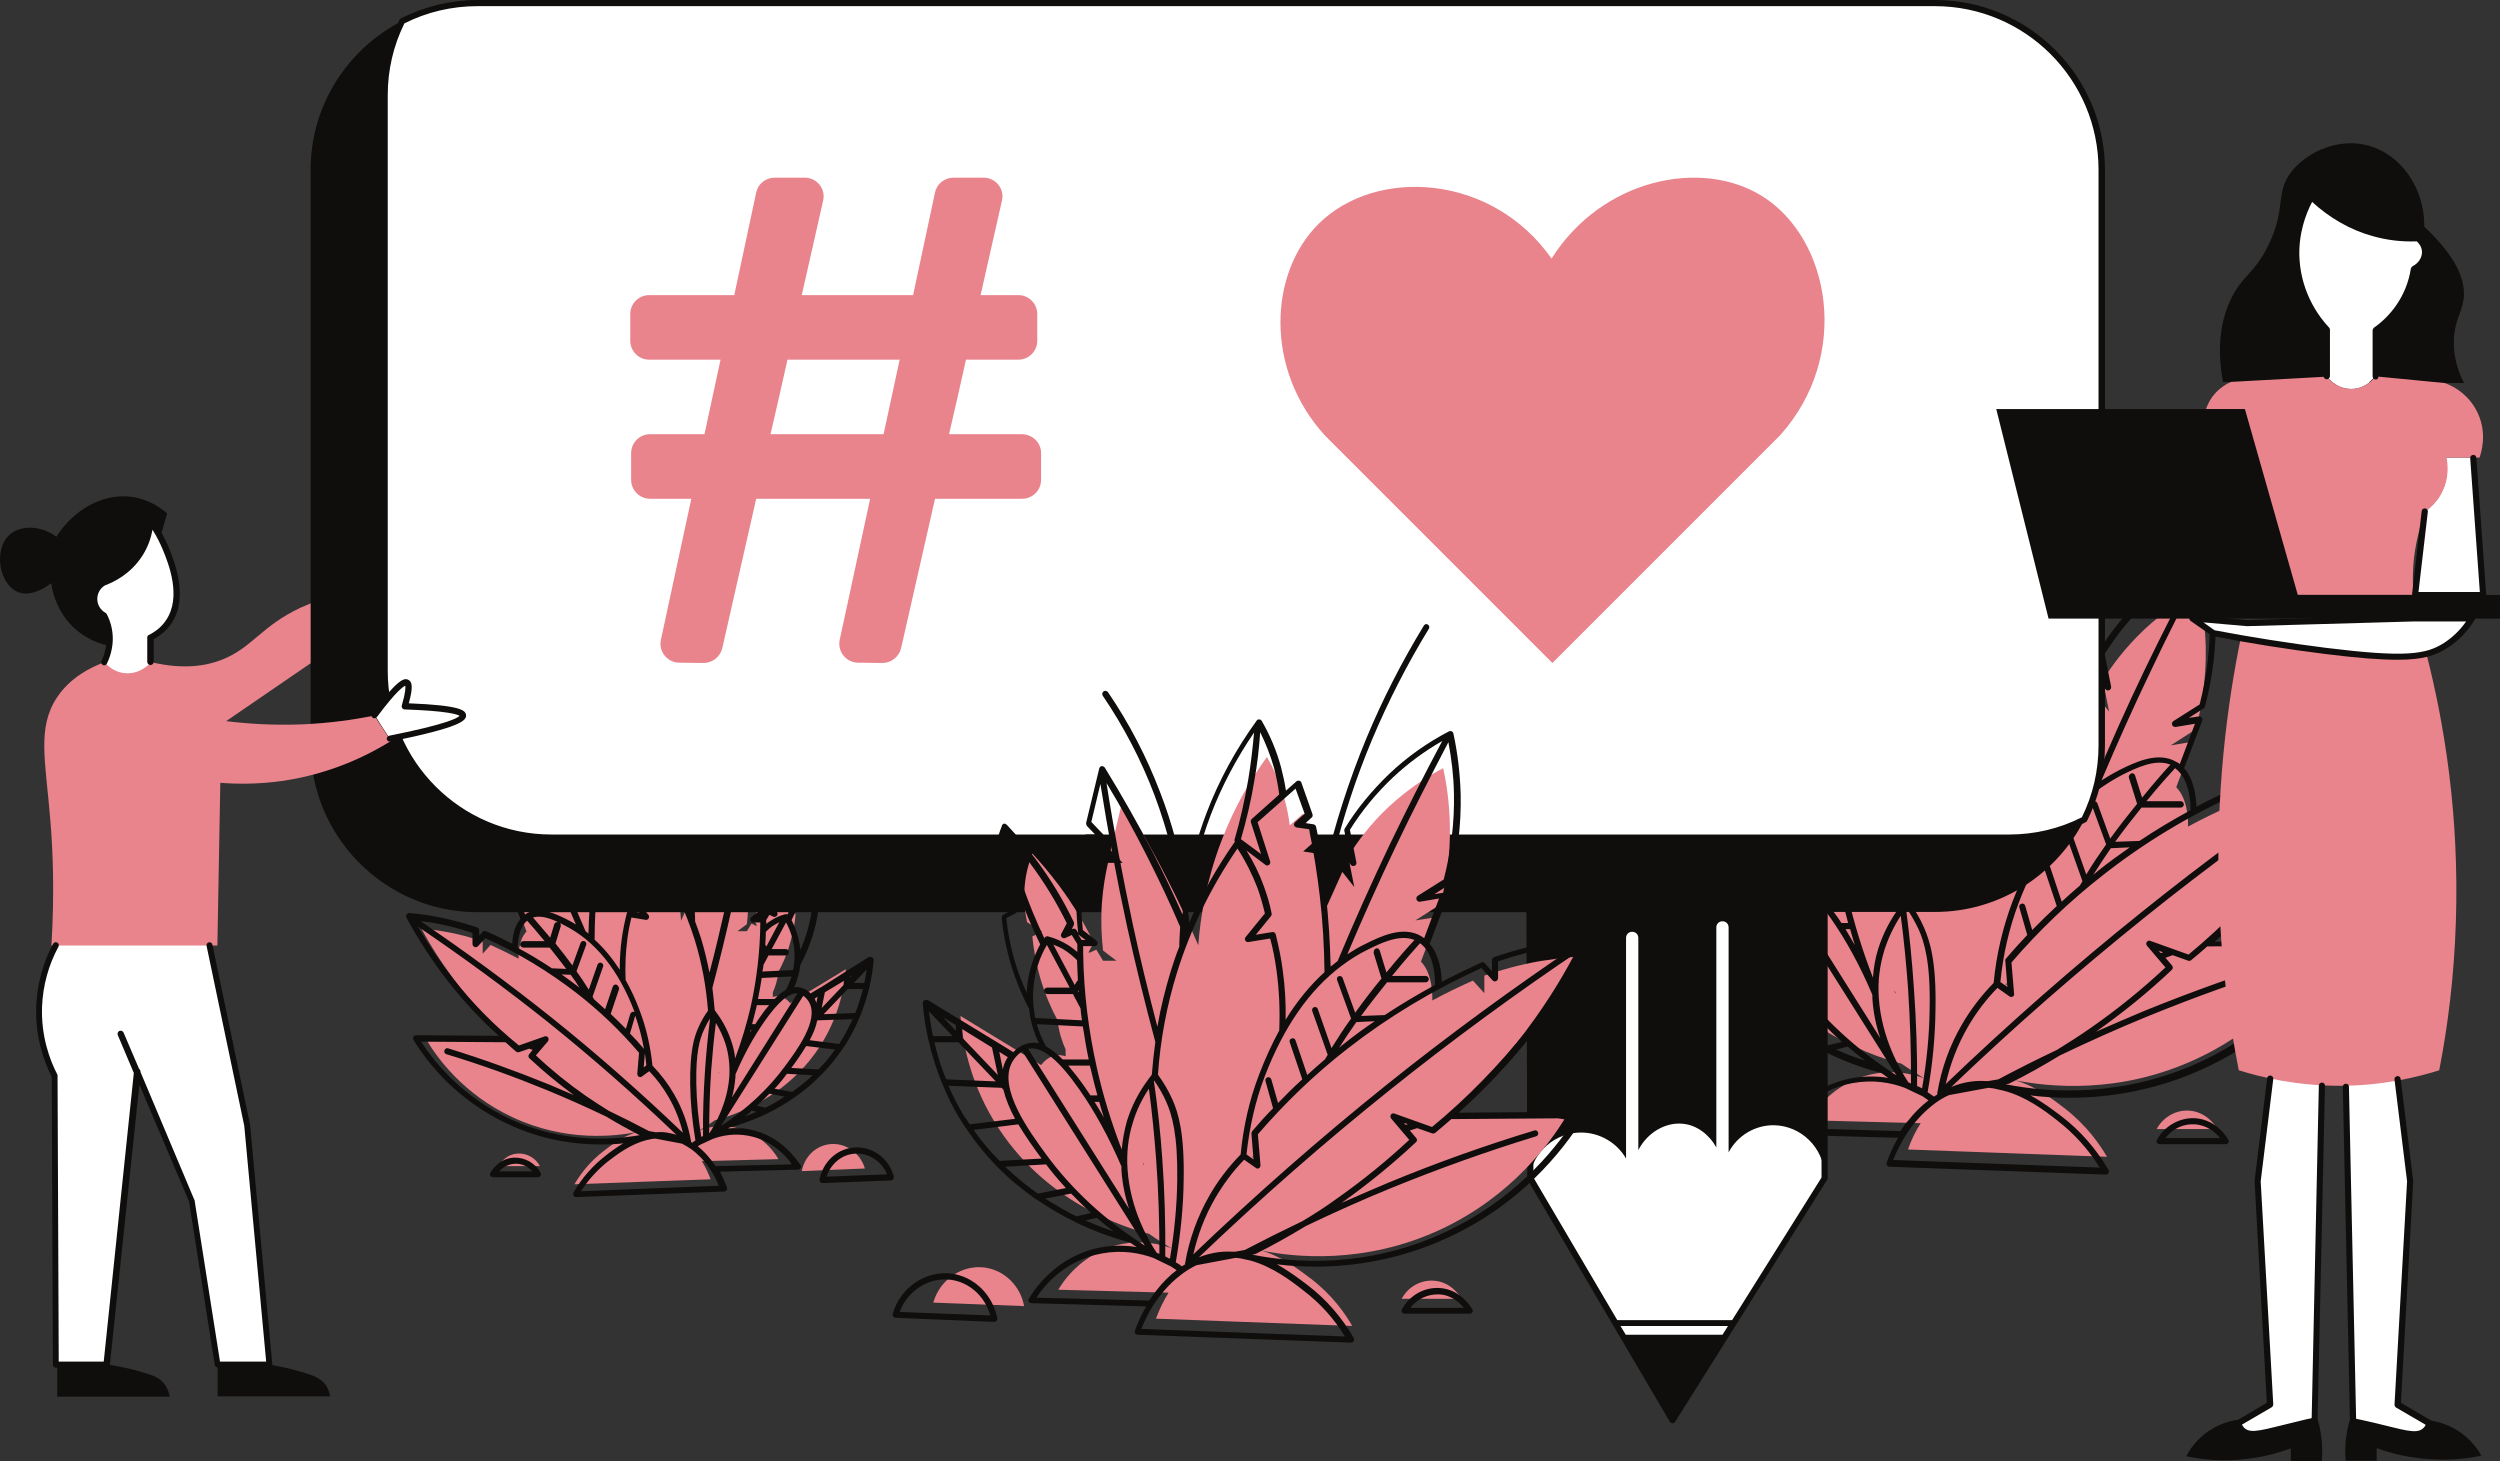 <?xml version="1.0" encoding="UTF-8"?><svg xmlns="http://www.w3.org/2000/svg" xmlns:xlink="http://www.w3.org/1999/xlink" height="500.1" preserveAspectRatio="xMidYMid meet" version="1.1" viewBox="0.0 0.0 855.6 500.1" width="855.6" zoomAndPan="magnify">
 <rect x="0.0" y="0.0" width="855.6" height="500.1" fill="#333333" stroke="none"/>
 <defs>
  <clipPath id="clip1">
   <path d="m0 140h855.6v360.1h-855.6z"/>
  </clipPath>
 </defs>
 <g id="surface1">
  <g id="change1_1"><path d="m177.2 394.8c3.1-0.2 6.1 1.5 7.6 4.3h-14.2c0.1-0.2 2.2-4.1 6.6-4.3zm106.6-3.2c5.3-0.7 10.6 2.8 12.2 8.3l-21.6 0.9c0.9-4.9 4.7-8.6 9.4-9.2zm-63.9-27l0.5 1-0.4-0.4c-0.1-0.2-0.1-0.4-0.1-0.6zm15.5 24.2c0.1 0 0.1 0 0 0 0.1 0 0.1 0 0 0zm4.4 8.1c0.1 0.1 0.2 0.2 0.2 0.3-0.1-0.1-0.1-0.2-0.2-0.3zm6.2-29.5v-0.3c0.1-0.2 0.2-0.3 0.3-0.5-0.1 0.2-0.2 0.5-0.3 0.8zm9.6-45.2v-0.2zm-109.4 34.1c3.3 5.4 12.2 18.2 29.3 26.1 18.2 8.5 35 6.5 42.6 5-4.9 1.4-8.9 4.5-11.6 6.6-5.1 3.9-8.2 8.4-9.9 11.3 15.5-0.6 31.1-1.1 46.6-1.7-0.8-2.2-1.8-4.3-3-6.2l26.2-0.7c-0.6-1.1-5.3-9.1-15.3-10.9-4.7-0.9-8.7-0.1-11.8 1.1 1.9-1.1 3.7-2.3 5.4-3.5 5-1.3 25.1-7.2 36.9-26.9 5.8-9.7 7.4-19 7.9-24.8l-19.1 11.6c-0.7-0.9-1.9-2-3.5-2.3-0.7-0.1-1.5-0.1-2.4 0.2v-1.6c0.8-1.7 1.6-4.1 1.9-7 1.4-2.6 2.9-5.8 4-9.8 1.1-3.8 1.7-7.2 1.9-10l-2.3-1.1c1.2-0.7 2.4-1.5 3.5-2.2 0.5-2.1 0.9-5.1 0.6-8.7-0.3-3.2-1.1-5.8-1.8-7.6-2.1 2.2-4.2 4.7-6.3 7.6-3.6 4.8-6.2 9.5-8.2 13.6l1.3 2.4h-0.4l-1.5-0.7-1.6 2.6h-3.2c1.1-0.8 2.1-1.6 3.2-2.4 0.4-3.1 0.6-6.9 0.3-11.2-0.2-3.7-0.8-6.9-1.4-9.6h-3.4l2.9-3-2.9-11.9c-3.5 5.7-7.1 11.9-10.6 18.8-2.8 5.4-5.2 10.7-7.4 15.7-0.5-6.7-1.8-15.2-5.4-24.6-3.3-8.6-7.4-15.3-10.9-20.1-1.4 2.5-3 5.8-4.2 9.9-0.6 2.3-1 4.4-1.2 6.3l-3.2-2.9-2.4 6.9 2.4 2.2-3.2 0.5c-0.9 4.1-1.6 8.6-2.2 13.4l-0.2-0.7-3.7-8.3-2.9 3.6c0.5-2.4 1-4.9 1.4-7.3-2-3.3-5.1-7.5-9.6-11.8-4.7-4.4-9.4-7.3-12.9-9.2-0.8 3.7-1.5 8.1-1.6 13.2-0.2 7.8 1 14.4 2.3 19.2l5.9 3.7-5.3-0.9 4 10.6c-2.9 3-2.8 8.5-2.7 9.3-3.4-1.8-6.7-3.4-9.6-4.7-0.9 1-1.8 2-2.7 3v-4.2c-3.8-1.3-8.3-2.6-13.3-3.4-2.7-0.5-5.3-0.8-7.7-1 3.3 6.1 7.6 12.9 13.2 20.1 6 7.6 12 13.7 17.6 18.5-13.1-2.5-23.8-1-28.8-0.1zm612.7 30.1h-20.8c2.2-4.1 6.6-6.6 11.1-6.3 6.4 0.4 9.5 6 9.7 6.3zm-151.7 2.6c-10.5-0.4-21-0.8-31.5-1.3 2.3-8.1 10.1-13.2 17.8-12.2 6.7 0.9 12.3 6.4 13.7 13.5zm79.6-52l-0.6 0.6 0.7-1.5c-0.1 0.3-0.1 0.6-0.1 0.9zm-22.8 34.4l0.1 0.1c0-0.1-0.1-0.1-0.1-0.1zm-6.6 12.4c0.1-0.2 0.2-0.3 0.3-0.5-0.1 0.2-0.2 0.3-0.3 0.5zm-9.2-44.9c0.2 0.2 0.3 0.5 0.5 0.7v0.5c-0.2-0.4-0.3-0.8-0.5-1.2zm-13.6-64.8v-0.3 0.3zm118.1 50.1c8.1-7.1 17-16 25.7-27.1 8.2-10.4 14.5-20.5 19.3-29.3-3.5 0.3-7.3 0.8-11.3 1.5-7.4 1.3-13.9 3.1-19.5 5v6.1c-1.3-1.5-2.7-2.9-4-4.4-4.3 1.9-9.1 4.2-14.1 6.9 0.1-1 0.3-9.1-4-13.5l5.9-15.6-7.8 1.3 8.6-5.5c1.9-7.1 3.6-16.7 3.4-28.1-0.2-7.4-1.1-13.9-2.3-19.3-5.2 2.7-12 6.9-18.9 13.4-6.5 6.2-11.1 12.4-14 17.2 0.7 3.6 1.4 7.1 2.1 10.7l-4.2-5.2-5.4 12.2-0.3 1c-0.9-7-2-13.6-3.2-19.6l-4.6-0.7 3.6-3.2-3.6-10-4.7 4.2c-0.3-2.8-0.9-5.9-1.8-9.2-1.7-6-4-10.8-6.1-14.5-5.1 7-11.2 16.8-15.9 29.3-5.2 13.7-7.2 26.2-7.9 35.9-3.2-7.3-6.7-15-10.8-22.9-5.1-10-10.4-19.2-15.5-27.5l-4.2 17.4 4.2 4.4h-5c-0.9 4-1.7 8.7-2.1 14-0.4 6.3-0.1 11.8 0.4 16.4 1.5 1.2 3.1 2.4 4.6 3.6h-4.6l-2.4-3.8-2.2 1h-0.5l1.9-3.5c-2.9-6-6.8-12.8-12-19.8-3.1-4.2-6.3-7.9-9.3-11-1 2.7-2.2 6.5-2.6 11.2-0.5 5.3 0.2 9.7 0.8 12.7 1.7 1.1 3.4 2.1 5.2 3.2l-3.4 1.7c0.4 4.1 1.2 9.1 2.8 14.7 1.7 5.8 3.9 10.6 5.9 14.3 0.5 4.3 1.7 7.8 2.8 10.3v2.3c-1.3-0.4-2.4-0.5-3.4-0.3-2.4 0.4-4.1 2-5.1 3.3l-27.9-17c0.7 8.5 3.1 22.2 11.5 36.3 17.2 28.8 46.6 37.4 53.9 39.3 2.5 1.7 5.1 3.4 7.9 5.1h0.1c-4.5-1.7-10.4-2.9-17.3-1.6-14.5 2.7-21.4 14.3-22.3 15.9l38.3 1v-0.1c-1.8 2.8-3.3 5.8-4.4 9.1 22.7 0.8 45.4 1.7 68.1 2.5-2.5-4.3-7-10.8-14.5-16.6-4-3.1-9.9-7.6-17-9.6 11.1 2.2 35.7 5.1 62.3-7.4 24.9-11.6 37.9-30.3 42.8-38.2-7.5-1.5-23.1-3.7-42 0.1" fill="#e9838c"/></g>
  <g id="change2_1"><path d="m170.8 400.9c1-1.1 2.7-2.4 5.2-2.6 2.4-0.2 4.6 0.8 6.2 2.6zm5-4.7c-5.3 0.3-7.9 5-8 5.2-0.2 0.3-0.2 0.7 0 1s0.5 0.5 0.9 0.5h15.4c0.4 0 0.7-0.2 0.9-0.5s0.2-0.7 0-1c-1.8-3.4-5.5-5.4-9.2-5.2zm107.1 6.5c1.3-4.1 4.8-7.3 9-7.8 0.5-0.1 0.9-0.1 1.4-0.1 4.4 0 8.5 2.8 10.3 7.1zm8.7-9.9c-5.5 0.7-10 5.1-11.1 10.8-0.1 0.3 0 0.6 0.2 0.9 0.2 0.2 0.5 0.4 0.8 0.4l23.4-0.9c0.3 0 0.6-0.2 0.8-0.4 0.2-0.3 0.2-0.6 0.2-0.9-1.7-6.6-7.9-10.8-14.3-9.9zm-46.7 6.3l-1.5-2.1c-0.1-0.1-0.1-0.2-0.2-0.2-1.3-1.7-2.8-3.2-4.4-4.5l1-0.6 4.1-1.9c3.2-1.2 7.4-2 12.2-1.1 8.1 1.5 12.9 6.9 14.9 9.8zm-46.1 8.6c2.6-4 5.8-7.5 9.5-10.4 3-2.3 7.5-5.7 12.9-7.1 0.7-0.1 1.3-0.3 1.9-0.4 0.4-0.1 0.9-0.1 1.3-0.1l9 1.7c1 0.5 2 1.1 2.9 1.7 1.3 0.9 2.5 2 3.6 3.1 1.3 1.4 2.5 2.9 3.5 4.5s1.9 3.3 2.6 5.1zm-24.4-24.8c-15.3-7.2-24.8-18-30.3-26.4l28.9 0.2c1.2 1.1 2.4 2.1 3.6 3.2 0.3 0.2 0.7 0.3 1 0.2l3.5-1.2c0.4 0.1 0.8 0.3 1.2 0.4l-1.2 1.5c-0.4 0.4-0.3 1.1 0.1 1.4 4.8 4.5 9.9 8.7 15.2 12.6l-8.4-3.6c-11.3-4.6-22.9-8.8-34.6-12.4-0.6-0.2-1.1 0.1-1.3 0.7s0.1 1.1 0.7 1.3c11.6 3.5 23.2 7.7 34.4 12.3 6.8 2.8 13.5 5.8 20.2 9 3.8 2.3 7.6 4.4 11.5 6.4-10.2 1.8-26.8 2.6-44.5-5.6zm-19.4-48.1c-4.4-5.6-8.4-11.6-12-17.7 15.2 10.3 30.1 21.2 44.4 32.6 15.2 12.2 30 25.2 44.1 38.7-1.1-0.4-2.3-0.6-3.4-0.8-1.3-0.2-2.5-0.2-3.7-0.1l-2.3-0.4c-4.5-2.4-9.1-4.7-13.7-6.9-2.7-1.7-5.4-3.4-8-5.2-6-4.2-11.7-8.8-17-13.8l4.1-4.8c0.3-0.4 0.3-0.9 0.1-1.3-0.3-0.4-0.8-0.6-1.2-0.4l-8.8 3.1c-8.4-6.8-16-14.5-22.6-23zm-6.9-19c4.6 0.8 9.2 2 13.6 3.5v3.8c0 0.4 0.3 0.8 0.7 1s0.9 0 1.2-0.3l2.5-2.7c11.2 5 21.7 11.4 31.4 18.9 7.7 6 14.8 12.8 21.2 20.3l-0.6 7.2c0 0.4 0.2 0.8 0.5 1 0.4 0.2 0.8 0.2 1.1-0.1l2.5-1.8c2.6 2.7 4.8 5.7 6.7 9 2.2 3.8 3.8 7.9 4.8 12.1-14.4-13.8-29.5-27.1-45-39.5-14.4-11.5-29.4-22.5-44.7-32.9 1.3 0.1 2.7 0.3 4.1 0.5zm32.3-0.7c1 1.1 3.3 3.7 6 7h-7.3c-0.6 0-1.1 0.5-1.1 1.1s0.5 1.1 1.1 1.1h9c1.8 2.2 3.7 4.7 5.7 7.3l-4.9-0.2c-3.8-2.5-7.7-4.9-11.7-7 0-1.9 0.3-6.9 3.2-9.3zm-4-10.6l4 0.6c0.5 0.1 1-0.2 1.2-0.7s0-1-0.4-1.3l-6-3.8c-1.7-6.6-2.5-13.4-2.4-20.2 0.1-3.7 0.5-7.5 1.1-11.2 4.2 7.9 8.3 15.9 12.2 24 3.8 8 7.5 16.3 11 24.5-1.1-0.7-2.2-1.3-3.4-1.9-3.7-1.8-9.2-4.5-13.6-1.8-0.1 0.1-0.3 0.2-0.4 0.3zm10.3-28.9c3.9 3.6 7.2 7.7 10.1 12.2l-1.5 7.5c-0.1 0.5 0.2 1 0.6 1.2s1 0.1 1.3-0.3l2-2.6 3.3 7.5 0.1 0.1c0 0.1 0.1 0.2 0.1 0.3-0.1 0.6-0.2 1.1-0.2 1.7-0.6 5.4-1 10.8-1.1 16.3-0.3-0.3-0.7-0.5-1-0.8-3.9-9.3-8.1-18.6-12.4-27.7-3.8-7.9-7.8-15.8-11.9-23.5 3.7 2.3 7.3 5 10.6 8.1zm17.8 27.9c0.6-5.2 1.4-10.5 2.5-15.7l2.7-0.4c0.4-0.1 0.7-0.3 0.9-0.7 0.1-0.4 0-0.8-0.3-1.1l-2.1-1.9 1.9-5.3 8.6 7.7-2.9 9.1c-0.1 0.4 0 0.9 0.4 1.2s0.9 0.3 1.2 0l3.3-2.4c-1.3 2.3-2.4 4.6-3.3 7.1-0.8 2.1-1.4 4.3-1.9 6.5-0.1 0.3 0 0.6 0.2 0.9l3.1 3.8-3.1-0.5c-0.5-0.1-1.1 0.2-1.2 0.8-0.7 2.8-1.3 5.7-1.7 8.6-0.5 3.5-0.7 7.1-0.7 10.7-2.6-4-5.4-7.4-8.6-10.3 0-6.2 0.3-12.2 1-18.1zm10.9-30.4c0.7-2.5 1.6-5 2.8-7.4 0.3 3.5 0.7 6.9 1.3 10.4 0.8 4.6 1.8 9.2 3.1 13.7l-3.8 2.8 2.1-6.6c0.1-0.4 0-0.8-0.3-1.1l-6.4-5.7c0.2-2 0.6-4.1 1.2-6.1zm14.4 11.2c2.8 7.3 4.6 14.8 5.4 22.6-0.1 0.5-0.1 1.1-0.2 1.6-2.8-6.3-6.3-12.3-10.3-17.9v-0.1-0.2-0.2c-1.4-4.7-2.4-9.5-3.2-14.2-0.5-3.2-0.9-6.5-1.2-9.8 3.8 5.6 7 11.7 9.5 18.2zm-9.1 76.2c0.2 1.4 0.4 2.7 0.5 4.1l-0.9 0.7zm-3.3-12.9c1.3 3.7 2.3 7.5 3 11.4-1.5-1.8-3.1-3.6-4.8-5.3zm-27.7-31.3l-1.4 4.6c-2.6-3.1-4.8-5.6-5.9-6.9 2.7-0.8 5.9 0.3 8.6 1.6-0.6-0.1-1.2 0.2-1.3 0.7zm8.6 21.7c-2-1.6-4-3-6.1-4.5l3.1 0.1c1.1 1.5 2.1 2.9 3 4.4zm12.7-1c-0.5-0.2-1.1 0.1-1.3 0.7l-2.6 7.7c-1.3-1.1-2.5-2.3-3.8-3.4-0.2-0.3-0.3-0.6-0.5-0.9l3.6-10.3c0.2-0.5-0.1-1.1-0.6-1.3s-1.1 0.1-1.3 0.6l-3 8.6c-1.3-2.1-2.7-4.2-4.2-6.3l3.3-9c0.2-0.5-0.1-1.2-0.6-1.3-0.5-0.2-1.1 0.1-1.3 0.6l-2.8 7.7c-2-2.7-3.9-5.2-5.8-7.5l1.8-5.9c0.1-0.4 0-0.9-0.3-1.1 0.5 0.2 0.9 0.4 1.4 0.7 10.5 5.2 18.7 15.2 24.2 29.8-0.1 0-0.1-0.1-0.2-0.1-0.5-0.2-1.1 0.2-1.3 0.7l-1.5 5.1c-1.7-1.7-3.4-3.4-5.2-5.1l2.9-8.6c-0.1-0.6-0.4-1.2-0.9-1.4zm26.8-15.2c2.4 7.8 3.9 15.9 4.5 24.1-1.3 1.8-2.4 3.7-3.3 5.8-1.5 3.3-2.9 8.1-2.8 19.3 0.1 6.4 0.7 12.9 1.8 19.3-0.4 0.3-0.8 0.5-1.1 0.8-0.1-0.1-0.3-0.2-0.4-0.3v-0.1-0.1c-1-5.7-2.9-11.1-5.8-16.1-2-3.5-4.5-6.8-7.4-9.8-0.7-6.6-2.1-12.9-4.4-18.9-1.4-3.8-3-7.2-4.8-10.4-0.2-4.7 0-9.4 0.6-14 0.3-2.5 0.8-5 1.4-7.4l4.8 0.8c0.4 0.1 0.9-0.1 1.1-0.5s0.2-0.9-0.1-1.2l-4.5-5.5c0.4-2 1-3.9 1.7-5.8 1.2-3.1 2.7-6.1 4.5-9 6.3 8.9 11 18.7 14.2 29zm7.8-27.8c2.7-5.3 5.6-10.5 8.7-15.7-1.7 10.6-3.7 21.3-6 31.8-1.7 7.6-3.5 15.2-5.5 22.8-0.8-4-1.7-7.9-2.9-11.8-0.6-1.9-1.3-3.8-2-5.7 0-1.5-0.1-3.1-0.2-4.6 2.4-5.6 5-11.3 7.9-16.8zm10.8-15.5l1.7 7.3-2.7 2.9c-0.3 0.3-0.4 0.8-0.2 1.1 0.2 0.4 0.5 0.6 1 0.6h2.9c0.7 3.1 1.1 6.3 1.4 9.5 0.3 3.8 0.2 7.7-0.2 11.5l-3.1 2.4c-0.4 0.3-0.5 0.7-0.4 1.2 0.1 0.4 0.5 0.7 1 0.7h2.4v0.5c-0.1 9.4-1.2 18.8-3.2 28-1.4 6.1-3.2 12.1-5.4 18-0.2-1.9-0.6-3.7-1.2-5.5-1.1-3.5-2.8-6.9-5.1-10-0.1-0.1-0.1-0.2-0.2-0.3-0.2-0.2-0.4-0.5-0.5-0.7-0.2-2.5-0.5-5.1-0.8-7.6 2.4-9.1 4.7-18.4 6.7-27.5 2.1-10.6 4.2-21.4 5.9-32.1zm4.3 56.2l10.2-0.5c-0.6 1.8-1.3 3.4-2 4.6-1.2 0.7-2.5 1.7-3.8 3.1h-5.7c0.5-2.4 0.9-4.8 1.3-7.2zm0.6-4.5l1.7-3.2h5.9c0.6 0 1.1-0.5 1.1-1.1s-0.5-1.1-1.1-1.1h-4.8l4.9-9.1c1.4 2.5 2.7 6 2.9 10.4 0.1 2.2-0.1 4.1-0.5 5.9l-10.5 0.5c0.2-0.7 0.3-1.5 0.4-2.3zm0.8-11.3c0.9-0.9 1.9-1.8 3-2.4 0.5-0.3 1.1-0.6 1.6-0.9l-4.4 8.3-0.3-0.4c0-0.1-0.1-0.1-0.1-0.2 0.1-1.5 0.2-3 0.2-4.4zm0.1-4l1.1-1.8 1.3 0.6c0.4 0.2 0.9 0.1 1.2-0.2s0.4-0.8 0.2-1.2l-1.3-2.3c2.4-5 5.3-9.7 8.6-14.1 1.3-1.7 2.7-3.4 4.1-5.1-0.9 3.7-2 7.4-3.3 11-1.3 3.8-2.9 7.6-4.6 11.2l-0.1-0.1h-0.2c-0.2-0.1-0.4-0.1-0.5 0-1.6 0.4-3.2 1.1-4.6 2-0.6 0.4-1.3 0.8-1.8 1.3zm17.3-23.9c0.3 1.4 0.6 2.8 0.7 4.3 0.3 2.9 0.1 5.8-0.5 8.7l-3.5 2.2c-0.3 0.2-0.5 0.6-0.5 0.9 0 0.4 0.2 0.7 0.6 0.9l1.9 0.9c-0.4 3.4-1 6.7-2 10-0.6 2.1-1.4 4.2-2.3 6.2-0.4-4.2-1.7-7.7-3-10.2 2-4.1 3.8-8.3 5.3-12.6 1.3-3.7 2.4-7.5 3.3-11.3zm-22.1 59.5c0.5-2 1-3.9 1.5-5.9 0-0.2 0.1-0.4 0.1-0.6h4.2c-1.1 1.3-2.2 2.7-3.4 4.5-0.5 0.7-0.9 1.4-1.3 2zm-0.8 3l0.3-0.9h0.3c-0.3 0.3-0.5 0.6-0.6 0.9zm16.3-13.5l-22.4 35.6c0.6-2.2 1-4.6 1.2-7.1v-0.8c2.9-6.8 6.2-12.8 9.9-18.1 4.7-6.7 8.4-9.9 11.3-9.6zm-31.6 26c-0.5 7.5-0.8 15.2-0.7 22.8l-0.6 0.3c-1-6.1-1.6-12.2-1.7-18.2-0.2-10.8 1.2-15.4 2.6-18.4 0.6-1.4 1.3-2.7 2.1-3.9-0.7 5.7-1.3 11.6-1.7 17.4zm2.1 0.2c0.4-5.3 0.9-10.7 1.6-16.1 1.4 2.3 2.5 4.7 3.3 7.2 1.1 3.5 1.5 7.2 1.3 11-0.6 9.1-4.8 16.5-6.8 19.5h-0.1c0-7.1 0.2-14.4 0.7-21.6zm31.5-25.4c1.4 0.9 2.1 2.4 2.1 2.4 3.2 6-4.2 16.1-8.2 21.5-5.8 8-13.3 14.9-22.1 20.7zm4.9 0.3l-0.4 2.1c-0.1-0.3-0.3-0.7-0.4-1 0-0.1-0.1-0.2-0.2-0.4zm12 7.7c-1 2.2-2.1 4.3-3.3 6.4-0.4 0.7-0.9 1.4-1.3 2.1l-10.1-1.3c1.1-2.1 2.1-4.3 2.5-6.5l0.2-0.3zm-9.5-9.2l6.5-3.9-0.1 1.4-7.5 7.9zm13-1.1c-0.7 2.8-1.5 5.5-2.6 8.2l-10.8 0.4 8.2-8.6zm-4.4-4.2l0.8-0.5-0.8 0.8zm5.7-2.5c-0.2 1.6-0.5 3.1-0.8 4.6h-3.6zm-16.5 34.2l-9.3-0.5c1.6-2.1 3.4-4.7 5.1-7.5l9.9 1.2c-1.8 2.5-3.7 4.8-5.7 6.8zm-9 7.7l-6-1.1c1.5-1.6 2.9-3.3 4.2-5.1l8.8 0.5c-2.3 2.2-4.7 4.1-7 5.7zm-9.2 5.4l-2.8-0.7c1.5-1.3 2.8-2.7 4.2-4.1l5.2 1c-2.2 1.5-4.4 2.8-6.6 3.8zm-7 3c0.8-0.6 1.6-1.3 2.4-2l1.6 0.4c-1.5 0.7-2.8 1.2-4 1.6zm1.5 4.4c-2.6-0.5-5-0.5-7.2-0.3 0.1-0.1 0.3-0.2 0.4-0.3 3-0.8 7.5-2.2 12.7-4.7 0.1 0 0.2-0.1 0.2-0.1 2.9-1.4 6.1-3.2 9.2-5.4 0.1 0 0.2-0.1 0.3-0.2 3.1-2.1 6.2-4.7 9.1-7.7l0.3-0.3c2.5-2.5 4.8-5.4 7-8.6 0.1-0.1 0.1-0.2 0.2-0.3 0.6-0.8 1.1-1.7 1.6-2.5 1.6-2.6 2.9-5.4 4.1-8.2 0-0.1 0-0.1 0.1-0.2 1.3-3.3 2.4-6.6 3.2-10.1 0.7-2.9 1.1-5.9 1.4-9 0-0.2 0-0.3-0.1-0.5 0 0 0-0.1-0.1-0.1 0-0.1-0.1-0.2-0.2-0.2 0 0-0.1 0-0.1-0.1l-0.1-0.1h-0.1c-0.1-0.1-0.3-0.1-0.4-0.1h-0.1c-0.2 0-0.3 0.1-0.5 0.1h-0.1l-16.4 10.4h-0.1l-3.3 2c-0.6-0.6-1.3-1.2-2.2-1.6h-0.1c-0.5-0.2-1-0.4-1.5-0.5-0.6-0.1-1.2-0.1-1.8 0 0.6-1.3 1.1-2.8 1.5-4.4 0.3-1 0.5-2.1 0.6-3.2 1.8-3.4 3.3-7 4.4-10.7 1.1-3.6 1.8-7.4 2.1-11.1 0-0.4-0.2-0.8-0.6-1l-0.8-0.4 2.2-1.4c0.2-0.1 0.4-0.4 0.5-0.7 0.7-3.2 0.9-6.5 0.6-9.8-0.3-2.9-0.9-5.8-2-8.6v-0.1c-0.1-0.1-0.1-0.2-0.2-0.3l-0.1-0.1c-0.1-0.1-0.3-0.2-0.4-0.2h-0.5-0.1c-0.1 0-0.2 0.1-0.3 0.2h-0.1c-2.5 2.6-4.8 5.4-7 8.3-3.5 4.7-6.5 9.7-9 14.9-0.1 0.3-0.1 0.7 0 1l0.2 0.3c-0.2 0-0.3 0.1-0.5 0.2 0.4-3.7 0.4-7.5 0.2-11.2-0.2-3.6-0.8-7.1-1.6-10.6-0.1-0.5-0.5-0.8-1-0.8h-1.3l1.4-1.5c0.2-0.3 0.3-0.6 0.3-1l-3.1-12.9c0-0.2-0.1-0.3-0.3-0.5l-0.1-0.1c-0.1-0.1-0.3-0.2-0.5-0.2s-0.4 0-0.5 0.1c0 0-0.1 0-0.1 0.1-0.2 0.1-0.3 0.2-0.4 0.3-4.1 6.6-8 13.5-11.6 20.5-2.2 4.3-4.3 8.8-6.3 13.2 1.1-9.2 3.4-18.2 6.7-26.9 3.1-8.2 7.2-16.1 12.2-23.5 0.3-0.5 0.2-1.1-0.3-1.5-0.5-0.3-1.1-0.2-1.5 0.3-5 7.5-9.2 15.5-12.4 23.9-2.6 6.8-4.5 13.8-5.8 20.9-1-5.5-2.5-10.9-4.5-16.1-3-7.8-7-15.3-12-22.1 0 0-0.1 0-0.1-0.1l-0.2-0.2c-0.1 0-0.1-0.1-0.2-0.1-0.1-0.1-0.3-0.1-0.4-0.1-0.2 0-0.3 0.1-0.5 0.1l-0.1 0.1c-0.1 0.1-0.2 0.1-0.2 0.2l-0.1 0.1c-2 3.5-3.6 7.2-4.6 11-0.5 1.7-0.8 3.4-1.1 5.1l-2-1.8c-0.3-0.2-0.6-0.3-1-0.2-0.3 0.1-0.6 0.3-0.7 0.7l-2.7 7.5c-0.1 0.4 0 0.9 0.3 1.1l1 0.9-1.2 0.2c-0.4 0.1-0.8 0.4-0.9 0.8-0.6 3-1.2 6-1.6 9.1-2.5-10.3-5.7-20.4-9.8-30.2-3.8-9.2-8.4-18.2-13.6-26.7-0.3-0.5-1-0.7-1.4-0.3-0.5 0.3-0.7 1-0.3 1.4 5.2 8.4 9.7 17.3 13.5 26.4 3.3 7.9 6.1 16.2 8.3 24.5-0.1-0.1-0.3-0.2-0.5-0.2-0.4 0-0.7 0.1-1 0.4l-0.4 0.6 0.7-3.7c0.1-0.3 0-0.5-0.1-0.8-3-4.8-6.5-9.2-10.6-13-4.3-4-9.1-7.4-14.3-10.1h-0.1c-0.1 0-0.2-0.1-0.3-0.1h-0.2c-0.1 0-0.2 0-0.3 0.1h-0.1c-0.3 0.1-0.4 0.4-0.5 0.7-1 4.8-1.6 9.7-1.7 14.5-0.2 7.1 0.7 14.3 2.5 21.2 0.1 0.3 0.2 0.5 0.5 0.6l2.1 1.3-0.7-0.1c-0.4-0.1-0.7 0.1-1 0.4-0.2 0.3-0.3 0.7-0.2 1l4.1 11c-2.2 2.6-2.7 6.3-2.8 8.5-2.9-1.5-5.9-3-9-4.3-0.4-0.2-0.9-0.1-1.2 0.3l-1.1 1.2v-1.8c0-0.5-0.3-0.8-0.7-1-4.8-1.6-9.7-2.9-14.7-3.8-2.8-0.5-5.7-0.9-8.5-1.1h-0.1c-0.1 0-0.3 0-0.4 0.1 0 0-0.1 0-0.1 0.1-0.1 0.1-0.3 0.2-0.4 0.3s-0.1 0.3-0.1 0.5v0.1c0 0.1 0 0.3 0.1 0.4v0.1c4.2 7.7 9 15.1 14.4 22 5.2 6.6 10.9 12.8 17.2 18.4l-28.3-0.2c-0.3 0-0.7 0.2-0.9 0.5s-0.2 0.7 0 1.1c5.4 8.8 15.5 20.9 32.3 28.8 11.5 5.4 22.6 7 31.9 7 2.7 0 5.2-0.1 7.6-0.4-2.3 1.4-4.4 2.9-6 4.2-4.4 3.4-8.2 7.7-11 12.6-0.2 0.3-0.2 0.7 0 1.1 0.2 0.3 0.5 0.5 0.9 0.5l50.7-1.9c0.3 0 0.6-0.2 0.8-0.5s0.2-0.6 0.1-0.9c-0.7-1.9-1.5-3.7-2.4-5.4l26.7-0.7c0.4 0 0.7-0.2 0.9-0.5s0.2-0.7 0-1c-1.2-1.6-6.6-10.2-17.6-12.3zm484.7 3c2.4-3.2 6.2-5 10.1-4.7 4.4 0.3 7.2 3 8.6 4.7zm10.2-6.8c-5.3-0.3-10.5 2.6-13.1 7.4-0.2 0.3-0.2 0.7 0 1s0.5 0.5 0.9 0.5h22.6c0.4 0 0.7-0.2 0.9-0.5s0.2-0.7 0-1c-0.1-0.3-3.8-6.9-11.3-7.4zm-187.4 8.3c2.7-7.5 10.1-12.2 17.8-11.2 6.5 0.9 11.9 5.9 13.7 12.4zm18.1-13.3c-9.1-1.2-17.9 4.8-20.5 14-0.1 0.3 0 0.6 0.2 0.9s0.5 0.4 0.8 0.4l34.3 1.4c0.3 0 0.6-0.1 0.8-0.4 0.2-0.2 0.3-0.6 0.2-0.9-1.6-8.1-7.9-14.3-15.8-15.4zm158.3-51.8c-0.3 0.1-0.5 0.2-0.8 0.3l-0.7-0.8zm41.8-33.1c-9.8 12.4-20.9 23.8-33.1 33.9l-13.1-4.7c-0.5-0.2-0.9 0-1.2 0.4s-0.2 0.9 0.1 1.3l6.3 7.4c-7.9 7.4-16.4 14.3-25.3 20.5-3.8 2.7-7.8 5.2-11.8 7.7-6.8 3.2-13.5 6.6-20.1 10.1l-3.5 0.6c-1.8-0.1-3.6-0.1-5.4 0.1-2.5 0.3-4.8 0.9-7.2 1.9 21.2-20.3 43.5-39.8 66.3-58.1 21.4-17.2 43.8-33.6 66.6-48.9-5.5 9.7-11.7 19.1-18.6 27.8zm16.4 30.9c-8 12.4-22.1 28.7-45 39.5-27 12.6-52.3 10.8-67 7.9h-0.2l1.1-0.2c0.1 0 0.2 0 0.3-0.1 5.9-2.9 11.7-6.2 17.3-9.6 9.8-4.7 19.6-9.1 29.6-13.2 16.4-6.7 33.3-12.8 50.3-18 0.6-0.2 0.9-0.8 0.7-1.3-0.2-0.6-0.8-0.9-1.3-0.7-17 5.2-34 11.3-50.5 18-5.5 2.3-11 4.7-16.5 7.1 9.1-6.4 17.9-13.5 26-21.2 0.4-0.4 0.4-1 0.1-1.4l-2.3-2.7c0.9-0.3 1.7-0.6 2.5-0.9l5.3 1.9c0.3 0.1 0.7 0.1 1-0.2 1.9-1.5 3.7-3.1 5.5-4.7zm-94.4 59.8c5.7 4.4 10.6 9.8 14.5 16.1l-70.7-2.6c1.2-3 2.6-5.7 4.2-8.3 1.5-2.4 3.2-4.6 5.1-6.6 1.6-1.7 3.4-3.3 5.3-4.7 1.4-1 2.9-1.9 4.5-2.6l13.5-2.5c0.6 0.1 1.2 0.1 1.8 0.2 1.1 0.3 2.3 0.5 3.5 0.8 7.6 2 14 6.8 18.3 10.2zm-92.8 2.5c2.6-4 9.9-12.9 22.6-15.3 7.1-1.3 13.2-0.2 18 1.6l6.1 2.9 2 1.4c-2.5 1.9-4.9 4.3-7 7l-0.3 0.3c-0.8 1-1.6 2.1-2.3 3.2zm3.5-49.6c-5.9-8-16.8-22.9-12-31.9 0.1-0.1 1.4-2.5 3.7-3.9l42.5 67.4c-13.7-8.8-25.2-19.4-34.2-31.6zm13.6 22.8l4-1c1.9 1.7 3.9 3.3 6 4.8-3-0.9-6.3-2.1-10-3.8zm-14-7.6l9.1-1.7c2.2 2.3 4.5 4.6 6.9 6.7l-5.1 1.2c-3.5-1.7-7.2-3.8-10.9-6.2zm-13.8-11l14.2-0.8c2.2 2.8 4.5 5.6 6.9 8.2l-9.8 1.9c-3.8-2.7-7.6-5.7-11.3-9.3zm-11-12.7l15.6-2c2.6 4.4 5.6 8.5 8 11.8l0.1 0.1-14.7 0.8c-3.2-3.2-6.2-6.8-9-10.7zm-3.4-5.3c-2-3.3-3.7-6.7-5.2-10.2l18.4 0.8 0.6 0.6c0.7 3.3 2.2 6.8 4 10.1l-15.7 2-2.1-3.3zm-10.2-25.2h8.4l13 13.6-17.3-0.7c-1.7-4.2-3.1-8.5-4.1-12.9zm-1.9-10.7l8.2 8.6h-6.8c-0.6-2.8-1.1-5.7-1.4-8.6zm9.4 4.8l0.1 2.1-4.6-4.8zm12.6 7.7l2 9.6-12.3-12.9-0.1-3.1zm5.5 3.3c-0.3 0.5-0.5 0.9-0.6 1-0.6 1.1-0.9 2.2-1.1 3.3l-1.3-6.1zm7.2-2.9c4.5-0.8 10.2 3.9 17.5 14.3 5.4 7.7 10.3 16.6 14.5 26.6v1.2c0.3 4.9 1.3 9.5 2.7 13.6l-35-55.6c0.1 0 0.2 0 0.3-0.1zm2.8-8.5l16 0.8c0.6 3.8 1.2 7.7 2 11.5h-9.1c-2-2.1-3.9-3.6-5.7-4.6-1.1-2-2.3-4.6-3.2-7.7zm-1.3-11.2c0.3-6.9 2.6-12.4 4.8-16.2l7.9 14.8h-7.9c-0.6 0-1.1 0.5-1.1 1.1s0.5 1.1 1.1 1.1h9l2.7 5c0.2 1.4 0.3 2.8 0.5 4.2l-16.2-0.8c-0.7-2.8-1-5.9-0.8-9.2zm-2.1-0.1v0.7c-1.6-3.6-3.1-7.3-4.2-11-1.5-4.9-2.5-10-3-15l3-1.5c0.3-0.2 0.6-0.5 0.6-0.9s-0.2-0.7-0.5-0.9l-5.2-3.3c-0.9-4.3-1.2-8.7-0.8-13.1 0.3-2.8 0.8-5.6 1.6-8.4 1.4 6.2 3.2 12.4 5.3 18.5 2.2 6.3 4.8 12.6 7.8 18.6-2.2 3.9-4.3 9.4-4.6 16.3zm0.9-44.7c4.9 6.5 9.1 13.6 12.7 20.9l-2 3.6c-0.2 0.4-0.2 0.9 0.2 1.2 0.3 0.3 0.8 0.4 1.2 0.2l2.3-1 1.9 3.1v1.5 1.3c-1.1-0.9-2.2-1.8-3.4-2.6-2.1-1.3-4.3-2.2-6.6-2.8h-0.5-0.2c-0.2 0.1-0.3 0.2-0.4 0.3s-0.1 0.2-0.2 0.3c-2.6-5.6-5-11.3-7.1-17.2s-3.8-11.9-5.2-18c2.6 3.1 5 6.1 7.3 9.2zm16.8 40.7l-0.3 0.3-0.8 1.4-7.5-14c1.3 0.5 2.5 1.1 3.6 1.8 1.7 1 3.2 2.3 4.6 3.7 0.1 2.2 0.2 4.5 0.4 6.8zm0.3 4.3l-0.3-0.5 0.2-0.3c0.1 0.3 0.1 0.5 0.1 0.8zm2.3-18.2h-1.4l-1.2-2zm1.7 54c-0.7-1.1-1.4-2.2-2.2-3.2-2-2.8-3.8-5.2-5.6-7.3h7.5c0.1 0.4 0.2 0.8 0.3 1.3 0.7 3.1 1.5 6.1 2.3 9.2zm3 2.1c0.5 1.8 1 3.6 1.6 5.5-1.1-1.9-2.1-3.7-3.2-5.5zm-6.1-76.6c0.3-4.8 1-9.6 2.1-14.3h4.6c0.4 0 0.8-0.3 1-0.6 0.2-0.4 0.1-0.8-0.2-1.1l-4.2-4.4 3.2-13.2c2.6 16.5 5.7 33.1 9.2 49.3 2.9 13.4 6.2 27 9.8 40.2-0.5 3.8-1 7.6-1.2 11.4-0.3 0.4-0.6 0.8-0.9 1.2-0.1 0.1-0.3 0.3-0.3 0.4-3.3 4.5-5.8 9.3-7.4 14.4-1 3.2-1.6 6.6-1.8 9.9-3.6-9.2-6.5-18.7-8.7-28.3-2.9-13-4.5-26.3-4.7-39.7v-2.6h4c0.5 0 0.9-0.3 1-0.7s0-0.9-0.4-1.2l-4.7-3.6c-0.6-5.7-0.8-11.4-0.4-17.1zm22.7-8.7c4.1 8.1 8 16.3 11.6 24.6-0.2 2.3-0.3 4.6-0.3 6.9-1 2.8-2 5.6-2.9 8.4-2 6.4-3.5 12.9-4.7 19.4-3.1-11.8-6-23.7-8.6-35.5-3.5-16.2-6.6-32.7-9.2-49.1 5 8.3 9.7 16.7 14.1 25.3zm4.2 138.1c-0.3-0.1-0.6-0.2-0.9-0.4-2.9-4.4-9.2-15.3-10.1-28.9-0.4-5.6 0.3-11.1 1.9-16.3 1.3-4.1 3.2-8.1 5.6-11.8 1.1 8.2 1.9 16.6 2.5 24.8 0.7 10.9 1.1 21.8 1 32.6zm-1.7-59.9c0-0.1 0.1-0.1 0.1-0.2 1.6 2.3 3 4.8 4.2 7.3 2 4.5 4.1 11.3 3.8 27.1-0.1 9.1-1 18.3-2.6 27.4-0.5-0.3-1.1-0.6-1.7-0.8 0.1-11.2-0.3-22.5-1.1-33.6-0.6-9-1.5-18.2-2.7-27.2zm28.9-80.7c2.9 4.3 5.2 9 7 13.8 1.1 2.8 1.9 5.8 2.6 8.7l-6.7 8.3c-0.3 0.3-0.3 0.8-0.1 1.2s0.6 0.6 1.1 0.5l7.5-1.3c0.9 3.7 1.7 7.5 2.2 11.3 0.9 6.8 1.3 13.8 0.9 20.7-2.6 4.7-4.9 9.8-7 15.3-3.3 8.8-5.5 18.1-6.4 27.7-4.2 4.3-7.9 9.1-10.9 14.3-4.2 7.2-7 15.1-8.4 23.4v0.1 0.3 0.1c-0.4 0.2-0.8 0.5-1.1 0.7-0.6-0.4-1.3-0.9-2.2-1.5 1.7-9.5 2.6-19 2.7-28.5 0.3-16.3-1.9-23.3-4-28-1.3-3-3-5.9-5-8.5 0.8-12 3.1-23.9 6.6-35.4 4.9-15.5 12-30 21.2-43.2zm-9.2-11.8c3.8-10.1 8.9-19.7 15-28.6-0.4 5.5-1.1 11-2 16.4-1.2 7-2.8 14-4.8 20.9v0.2 0.2c0 0.1 0 0.1 0.1 0.2v0.1c-6.3 8.8-11.6 18.2-15.9 28-0.1-1.4-0.3-2.9-0.4-4.3 1.2-11.3 3.9-22.4 8-33.1zm17.1-28.5c2 3.9 3.6 8.1 4.8 12.3 0.8 3 1.5 6.2 1.9 9.3l-9.5 8.5c-0.3 0.3-0.4 0.7-0.3 1.1l3.5 11.1-7-5.2c1.9-6.7 3.5-13.5 4.6-20.4 0.9-5.5 1.6-11.1 2-16.7zm12.4 19.3l3.1 8.8-3.3 3c-0.3 0.3-0.4 0.7-0.3 1.1s0.4 0.7 0.9 0.7l4.3 0.7c1.6 7.7 2.8 15.5 3.7 23.3 1 8.7 1.5 17.5 1.6 26.3-5 4.6-9.6 10.1-13.5 16.6 0.1-5.8-0.2-11.5-1-17.2-0.6-4.2-1.4-8.4-2.5-12.5-0.1-0.5-0.6-0.9-1.2-0.8l-5.7 1 5.3-6.5c0.2-0.2 0.3-0.6 0.2-0.9-0.7-3.2-1.6-6.4-2.8-9.5-1.6-4.3-3.6-8.4-6-12.3l6.7 5c0.4 0.3 0.9 0.3 1.2 0 0.4-0.3 0.5-0.7 0.4-1.2l-4.3-13.6zm10.2 34.1l0.2-0.2 5.2-11.6 3.5 4.4c0.3 0.4 0.8 0.5 1.3 0.3 0.4-0.2 0.7-0.7 0.6-1.2l-2.2-11.2c4.2-6.7 9.2-12.8 14.9-18.1 5.2-4.9 11-9.1 17.2-12.7-6.3 11.8-12.4 23.8-18.2 35.8-6.4 13.3-12.5 26.9-18.1 40.5-0.8 0.6-1.6 1.3-2.4 1.9-0.1-8.3-0.7-16.6-1.6-24.8-0.1-0.9-0.2-1.7-0.3-2.6-0.2-0.2-0.1-0.3-0.1-0.5zm42.7-50c1.1 5.9 1.8 11.9 1.9 17.9 0.2 10-1 20.1-3.5 29.9l-9 5.7c-0.4 0.3-0.6 0.8-0.4 1.3s0.6 0.7 1.2 0.7l6.6-1.1-5.2 13.8c-0.3-0.3-0.7-0.5-1.1-0.7-6.3-3.8-14.2 0.1-19.5 2.7-2.1 1.1-4.2 2.3-6.2 3.6 5.3-12.5 10.9-25 16.8-37.3 5.8-12.3 12-24.5 18.4-36.5zm-4.7 84c-6 3.2-11.8 6.7-17.5 10.5l-8.3 0.3c3-4.2 6.2-8.2 9-11.7h13.4c0.6 0 1.1-0.5 1.1-1.1s-0.5-1.1-1.1-1.1h-11.7c4.6-5.6 8.4-9.8 9.8-11.3 5.1 3.8 5.3 12.1 5.3 14.4zm-27.3 13l6.5-0.3c-3.6 2.5-7.2 5.1-10.7 7.9l-1.8 1.5c1.9-3 3.9-6.1 6-9.1zm6.2-24.1l2.8 8.9c-2.9 3.6-6.1 7.6-9.2 11.9l-4.4-12.1c-0.2-0.5-0.8-0.8-1.3-0.6s-0.8 0.8-0.6 1.3l4.9 13.4c-2.4 3.4-4.7 6.8-6.8 10.3l-4.8-13.6c-0.2-0.5-0.8-0.8-1.3-0.6s-0.8 0.8-0.6 1.3l5.4 15.2c-0.3 0.5-0.6 1-0.9 1.5-2.1 1.8-4.2 3.6-6.2 5.5l-4-12c-0.2-0.5-0.8-0.8-1.3-0.7-0.6 0.2-0.8 0.8-0.7 1.3l4.3 12.9c-2.9 2.7-5.7 5.4-8.4 8.2l-2.4-8.3c-0.2-0.6-0.7-0.9-1.3-0.7s-0.9 0.7-0.7 1.3l2.7 9.4c-2.5 2.6-4.9 5.3-7.3 8.1-0.2 0.2-0.3 0.5-0.2 0.8l0.7 8.9-2.4-1.7c0.9-9.3 3-18.4 6.2-26.9 6.5-17.2 15.5-30.1 26.7-38.5 2.9-2.1 5.9-4 9-5.6 4.5-2.2 11.1-5.5 16.3-3.4-1.7 1.8-5.3 5.9-9.7 11.3l-2.4-7.6c-0.2-0.6-0.8-0.9-1.3-0.7-0.7 0.4-1 1-0.8 1.5zm37.2 5.5l3.8 4.2c0.3 0.3 0.8 0.4 1.2 0.3 0.4-0.2 0.7-0.5 0.7-1v-5.9c6.6-2.2 13.5-4 20.3-5.2 2.7-0.5 5.4-0.8 8.1-1.1-23 15.4-45.5 31.9-67 49.2-23.1 18.5-45.6 38.3-67 58.8 1.5-6.8 4-13.3 7.5-19.4 2.8-4.9 6.2-9.4 10.2-13.5l4.1 2.9c0.3 0.2 0.8 0.3 1.1 0.1 0.4-0.2 0.6-0.6 0.5-1l-0.9-10.7c9.4-10.9 19.9-21 31.2-29.8 14.1-11.1 29.6-20.5 46.2-27.9zm38.9-10.7c-0.1-0.2-0.2-0.3-0.4-0.3 0 0-0.1 0-0.1-0.1-0.1 0-0.2-0.1-0.4-0.1h-0.1c-4.1 0.3-8.3 0.9-12.4 1.6-7.2 1.3-14.4 3.1-21.4 5.5-0.4 0.1-0.7 0.5-0.7 1v3.9l-2.5-2.8c-0.3-0.3-0.8-0.4-1.2-0.3-4.7 2.1-9.3 4.3-13.8 6.7-0.1-3.2-0.7-9.2-4.2-13.2l6.2-16.3c0.1-0.4 0.1-0.7-0.2-1-0.2-0.3-0.6-0.4-1-0.4l-3.4 0.5 5-3.2c0.2-0.1 0.4-0.4 0.5-0.6 2.7-10.1 3.9-20.5 3.7-30.8-0.2-7.1-1-14.2-2.5-21.2 0-0.1-0.1-0.3-0.2-0.4l-0.3-0.3h-0.1c-0.1 0-0.2-0.1-0.3-0.1h-0.2c-0.1 0-0.2 0-0.3 0.1h-0.1c-7.6 4-14.5 8.9-20.7 14.8-5.9 5.6-11.1 12-15.4 18.9-0.1 0.2-0.2 0.5-0.1 0.8l1.5 7.4-1.9-2.3c-0.2-0.3-0.6-0.4-1-0.4s-0.7 0.3-0.8 0.6l-1.7 3.9c3.5-13.9 8-27.5 13.5-40.7 5.6-13.3 12.2-26.3 19.8-38.6 0.3-0.5 0.1-1.1-0.3-1.4-0.5-0.3-1.1-0.2-1.4 0.3-7.6 12.4-14.3 25.5-19.9 38.9-6.2 14.9-11.2 30.5-14.9 46.3-0.8-5.2-1.7-10.4-2.7-15.5-0.1-0.4-0.4-0.8-0.9-0.8l-2.8-0.4 2.2-2c0.3-0.3 0.4-0.7 0.3-1.1l-3.9-10.9c-0.1-0.3-0.4-0.6-0.7-0.7s-0.7 0-1 0.2l-3.7 3.3c-0.4-2.8-0.9-5.5-1.7-8.2-1.5-5.6-3.8-10.9-6.7-16l-0.1-0.1c-0.1-0.1-0.1-0.2-0.2-0.2l-0.1-0.1c-0.1-0.1-0.3-0.1-0.5-0.1s-0.3 0-0.4 0.1c0 0-0.1 0-0.1 0.1-0.1 0.1-0.2 0.1-0.3 0.2h-0.1c-7.2 9.9-13.1 20.7-17.5 32.2-3.3 8.5-5.6 17.4-7.1 26.3-1.9-11.4-4.8-22.6-8.9-33.4-4.7-12.2-10.8-24-18.1-34.9-0.3-0.5-1-0.6-1.5-0.3s-0.6 1-0.3 1.5c7.3 10.8 13.3 22.3 17.9 34.4 4.9 12.9 8.2 26.5 9.9 40.2 0 0.4-0.1 0.8-0.1 1.3-3.2-7.1-6.5-14.2-10.1-21.1-5.2-10.2-10.9-20.2-16.9-29.9-0.1-0.1-0.2-0.2-0.4-0.3-0.1 0-0.1-0.1-0.2-0.1-0.2-0.1-0.3-0.1-0.5-0.1s-0.3 0.1-0.5 0.2l-0.1 0.1c-0.1 0.1-0.2 0.3-0.3 0.5l-4.5 18.9c-0.1 0.3 0 0.7 0.3 1l2.9 3h-3c-0.5 0-0.9 0.3-1 0.8-1.2 5.1-2 10.3-2.3 15.4-0.4 6-0.3 12 0.4 18v0.1l-0.7-1.1c-0.3-0.5-0.8-0.6-1.3-0.4l-0.3 0.1 0.8-1.4c0.2-0.3 0.2-0.7 0-1-3.7-7.6-8.1-15-13.2-21.7-3.1-4.2-6.5-8.3-10.2-12.1h-0.1c-0.1-0.1-0.2-0.1-0.3-0.2h-0.1c-0.1 0-0.3-0.1-0.4 0-0.2 0-0.3 0.1-0.4 0.2l-0.1 0.1c-0.1 0.1-0.2 0.2-0.2 0.3v0.1c-1.5 4-2.5 8.2-2.9 12.4-0.4 4.7-0.1 9.5 0.9 14.2 0.1 0.3 0.2 0.5 0.5 0.7l4 2.5-2 1c-0.4 0.2-0.6 0.6-0.6 1 0.5 5.5 1.6 10.9 3.1 16.2 1.6 5.4 3.8 10.6 6.4 15.6 0.2 1.6 0.5 3.2 0.8 4.7v0.1c0.7 2.8 1.6 5.2 2.6 7.3-1.1-0.3-2.3-0.3-3.3-0.1-0.7 0.1-1.4 0.4-2 0.7h-0.1c-1.4 0.7-2.6 1.6-3.4 2.6l-5.3-3.2-24.3-14.8h-0.1c-0.2-0.1-0.3-0.1-0.5-0.1s-0.3 0.1-0.4 0.1h-0.1l-0.1 0.1s-0.1 0-0.1 0.1c-0.1 0.1-0.1 0.2-0.2 0.2l-0.1 0.1c-0.1 0.2-0.1 0.3-0.1 0.5 0.4 4.3 1 8.5 1.9 12.6 0 0.1 0 0.3 0.1 0.4 1.1 5.1 2.7 10 4.7 14.8 0 0.1 0.1 0.2 0.1 0.2 1.7 4.1 3.6 8 5.9 11.9 0.8 1.3 1.6 2.5 2.4 3.7 0.1 0.2 0.1 0.3 0.3 0.4 3.1 4.6 6.6 8.8 10.2 12.4 0.1 0.2 0.2 0.3 0.4 0.4 4.3 4.3 8.8 8.1 13.3 11.2 0.1 0.1 0.2 0.2 0.4 0.3 4.5 3.1 9.1 5.7 13.3 7.7 0.1 0.1 0.2 0.1 0.3 0.2 7.6 3.7 14.3 5.8 18.6 6.9 0.8 0.5 1.6 1.1 2.4 1.7-3.7-0.6-7.9-0.7-12.4 0.1-15.8 2.9-23.6 15.4-25 17.8-0.2 0.3-0.2 0.7 0 1s0.5 0.5 0.9 0.5l39.9 1.1c-1.5 2.6-2.8 5.4-3.9 8.5-0.1 0.3-0.1 0.7 0.1 0.9 0.2 0.3 0.5 0.5 0.8 0.5l74.1 2.7c0.4 0 0.7-0.2 0.9-0.5s0.2-0.7 0-1.1c-4.2-7.2-9.6-13.4-16-18.3-2.8-2.1-6.4-4.9-10.7-7.2 4 0.5 8.5 0.8 13.4 0.8 13.4 0 29.6-2.4 46.4-10.2 24.4-11.4 39-29.1 46.9-41.9 0.2-0.3 0.2-0.7 0-1.1-0.2-0.3-0.5-0.5-0.9-0.5l-42.7 0.3c9.4-8.5 18.1-17.8 26-27.7 7.9-10 15-20.8 21.1-32.1v-0.1c0.1-0.1 0.1-0.3 0.1-0.4v-0.1c-0.3-0.6-0.4-0.7-0.5-0.9" fill="#0f0e0c"/></g>
  <g id="change3_1"><path d="m791.1 67.5c-1.8 3.102-5.8 11-5.1 21.699 0.9 13.001 8.1 21.301 10.4 23.701v15.9c0.3 0.5 3 4.1 7.8 4.3 5.4 0.3 8.6-4 8.8-4.3v-15.7c2.1-1.5 5.2-4 7.8-7.8 3.6-5.2 4.8-10.198 5.3-13.101 2.4-1.199 3.9-3.597 3.8-6.097-0.2-2.704-2.2-4.301-2.5-4.5-3.9 0.199-9.2-0.102-15.2-1.801-10.6-3-17.6-8.903-21.1-12.301zm-267.4 335.8c16.2 27.6 32.5 55.2 48.7 82.8 17.3-27.6 34.7-55.2 52-82.8v-91.2h-101zm322.6-246.7h-9.2c0.3 1.6 1.1 6.3-1.3 11.4-1.8 3.9-4.6 6.1-6 7.1l-3.3 28.5h23.3zm-77.5 56.7l-18.7-1.6 7.2 5.1c15.2 2.9 28.2 4.8 38.3 6.1 26.8 3.4 34.6 2.5 41.3-1.9 3.9-2.6 6.8-5.9 8.9-9.2h-20.3zm-106.5-212.2h-498.9c-9.2 0-18 2.199-25.7 6.199-3.8 7.699-6 16.301-6 25.398v197c0 31.4 25.7 57.1 57.1 57.1h498.9c9.2 0 18-2.2 25.7-6.2 3.8-7.7 6-16.3 6-25.4v-197c0-31.501-25.7-57.098-57.1-57.098zm-577.7 383.7l-12.899-61.8h-52.601c-2 3.8-5.301 11.1-5.7 20.8-0.398 11.4 3.301 19.9 5.301 23.9 0.098 33 0.301 65.9 0.399 98.9h17.402c3.5-33.3 7-66.6 10.598-99.9l18.601 43.9 8.801 56.1h17.699c-2.601-27.4-5.101-54.7-7.601-81.9zm725.5-16.4c-3.6 0.8-6 2.6-7.2 3.7l2.7 121.4h36.4l-21.4-12.5 4.3-76.4-4.3-35c-1.4-0.6-5.4-2.3-10.5-1.2zm-15.5 3.4l-2.7 121.6h-36.4l21.3-12.5-4.3-76.5 4.3-35c0.3-0.3 4.2-4.4 9.9-3.4 5.4 0.9 7.7 5.3 7.9 5.8" fill="#fff"/></g>
  <g id="change2_2"><path d="m713.4 280.4zm-575-272.4c-3.8 7.699-5.7 16-5.7 24.602v197c0 30.9 25.1 56 56 56h498.9c8.8 0 17.2-2 24.9-5.9 3.8-7.7 5.7-16 5.7-24.6v-197c0-30.901-25.1-55.998-56-55.998l-498.8-0c-8.7 0-17.3 2-25 5.898zm549.2 279.7h-498.9c-32 0-58.1-26.1-58.1-58.1v-197c0-8.998 2.1-17.702 6.1-25.799 0.1-0.199 0.3-0.403 0.5-0.5 8.1-4.102 17.1-6.301 26.2-6.301h498.9c32 0 58.1 26.102 58.1 58.102v197c0 9-2.1 17.7-6.1 25.8-0.1 0.2-0.3 0.4-0.5 0.5-8.1 4.2-17 6.3-26.2 6.3zm138.3-195.5c-0.5 2.903-1.7 8.001-5.3 13.101-2.7 3.8-5.7 6.3-7.8 7.8v15.7c-0.1 0.1-0.8 1.1-2.1 2.1 10.9 0.1 21.7 0.1 32.6 0.2-1.7-3.3-3.7-8.4-3.5-14.6 0.2-6.5 2.6-9.4 3.3-13.8 0.8-5.302-0.9-13.399-13.4-25.098 0.1-13.403-8.1-24.801-19.2-27.801-10-2.699-20.6 2-26 8.597-6.1 7.5-1.8 12.704-8.3 25.801-4.9 9.801-8.8 9.903-12.8 18.401-2.7 5.7-5.1 14.7-2.6 28.1 12.4 0.1 24.9 0.1 37.3 0.2-1.1-0.9-1.8-1.8-1.9-2v-15.9c-2.2-2.4-9.5-10.8-10.4-23.699-0.7-10.699 3.3-18.602 5-21.699 3.5 3.398 10.6 9.398 21.2 12.398 6 1.699 11.3 1.898 15.2 1.801 0.3 0.301 2.4 1.898 2.5 4.5 0.2 2.301-1.3 4.699-3.8 5.898zm-112.5 188.2c-9.4 18.7-28.8 31.7-51.1 31.7h-37.9v89.6c-0.5-9-8-16.4-17.2-16.6-6.7-0.1-12.7 3.7-15.6 9.3v-77c0-1.2-0.9-2.1-2.1-2.1s-2.1 0.9-2.1 2.1v75.3c-2.5-4.5-6.8-7.7-11.5-8.1-5.9-0.6-12.1 3-15.2 9v-72.6c0-1.2-0.9-2.1-2.1-2.1s-2.1 0.9-2.1 2.1v75.5c-3.1-5.4-9-8.9-15.4-8.9-8.8 0-16.3 6.5-17.7 15.2v-90.6h-360c-31.4 0-57.1-25.7-57.1-57.1v-197c0-22.202 12.8-41.498 31.3-50.901-3.8 7.699-6 16.301-6 25.403v197c0 31.4 25.7 57.1 57.1 57.1h498.9c9.3-0.1 18-2.3 25.8-6.3" fill="#0f0e0c"/></g>
  <g id="change3_2"><path d="m133.4 252.8c16.9-3.4 25.2-6.1 25-7.9-0.1-1.6-6.8-2.7-19.9-3.2 1.4-4.9 1.7-7.6 0.8-8.1-1.3-0.7-5 3-11.1 11.1 1.7 2.7 3.4 5.4 5.2 8.1zm-81.802-73.7c1.402 1.9 3.5 5.1 5.3 9.5 1.899 4.6 6.7 16.5 0.899 25-1 1.5-2.797 3.6-6.199 5.3v8.3c-0.399 0.5-2.899 3.5-7.2 3.8-5.199 0.4-8.398-3.4-8.699-3.8 0.699-1.4 1.801-4.1 1.899-7.6 0.101-3.9-1.2-6.9-1.899-8.3-2.101-1.1-3.402-3.3-3.402-5.7s1.301-4.6 3.402-5.7c2.098-0.7 8-3.1 12.098-9.5 3-4.6 3.703-9.1 3.801-11.3" fill="#fff"/></g>
  <g id="change2_3"><path d="m623.4 403l-30.6 48.8h-39.3l-28.7-48.8-0.3-89.8h98.9zm-67 53.8l-1.8-3h36.8l-1.9 3zm68-145.7h-101c-0.3 0-0.5 0.1-0.7 0.3s-0.3 0.5-0.3 0.7l0.3 91.2c0 0.2 0.1 0.4 0.1 0.5l48.7 82.8c0.2 0.3 0.5 0.5 0.9 0.5s0.7-0.2 0.9-0.5l52-82.8c0.1-0.2 0.2-0.4 0.2-0.6v-91.2c0-0.4-0.5-0.9-1.1-0.9" fill="#0f0e0c"/></g>
  <g id="change1_2"><path d="m106.3 206.5c-1.1 0.5-2.3 1-3.5 1.5-13.402 6.3-16.601 13.8-26.902 17.8-5.101 2-12.898 3.5-24.199 0.8-0.301 0.4-3.601 4.2-8.801 3.8-4.199-0.3-6.699-3.2-7.101-3.8-5 1.9-11.797 5.3-16.297 12.1-6.902 10.4-3.902 21.9-2.301 41.7 0.899 10.4 1.5 25.1 0.399 43.2h56.8c0.301-18.6 0.7-37.1 1-55.7 6 0.5 13.399 0.5 21.7-0.7 16.502-2.5 29.002-8.8 36.702-13.6-1.9-2.9-3.8-5.8-5.7-8.7-7 1.4-15.2 2.6-24.6 3-9.902 0.4-18.801-0.2-26.102-1.1l28.902-19.8m196.1-78.4l5.5-25.5h-38.4c-1.9 8.5-3.8 17-5.8 25.5zm53.9 6.5v9.1c0 3.6-2.9 6.5-6.5 6.5h-29.8c-3.9 17-7.7 34.1-11.6 51.1-0.7 3-3.4 5.1-6.4 5.1l-8.4-0.1c-4.1-0.1-7.1-3.9-6.2-7.9l10.4-48.2h-39c-3.9 17-7.7 34.1-11.6 51.1-0.7 3-3.4 5.1-6.4 5.1l-8.4-0.1c-4.1-0.1-7.1-3.9-6.2-7.9l10.4-48.2h-14.1c-3.6 0-6.5-2.9-6.5-6.5v-9.1c0-3.6 2.9-6.5 6.5-6.5h18.6l5.5-25.5h-24.4c-3.6 0-6.5-2.9-6.5-6.5v-9.1c0-3.6 2.9-6.5 6.5-6.5h29.1l7.5-35.102c0.6-3 3.3-5.097 6.4-5.097h10.2c4.2 0 7.3 3.898 6.3 7.898-2.4 10.801-4.9 21.5-7.3 32.301h38.1l7.5-35.102c0.6-3 3.3-5.097 6.4-5.097h10.2c4.2 0 7.3 3.898 6.3 7.898-2.4 10.801-4.9 21.5-7.3 32.301h12.9c3.6 0 6.5 2.9 6.5 6.5v9.1c0 3.6-2.9 6.5-6.5 6.5h-17.9c-1.9 8.5-3.8 17-5.8 25.5h24.8c3.8 0 6.7 2.9 6.7 6.5zm252.9-6.1c24.5-27.3 17.2-67.199-6-81.801-20.8-13.097-54.9-6.097-72.2 21.301-20.4-29.102-60-31.301-79.6-12-17.2 16.898-18.6 49.9 2 72.5l77.9 77.9 77.9-77.9zm157.8 68.8c-4.9 23.7-8.7 53.8-7.6 88.7 0.7 22.5 3.4 42.6 6.8 59.8 8 2.5 19.9 5.3 34.5 5.3 14.4 0 26.1-2.8 34.1-5.3 2.9-14.8 5.1-31.9 5.7-50.8 1.2-36.8-4-68.1-10.1-91.8-8.3 0.5-17.7 0.5-27.9-0.2-13.6-1-25.5-3.2-35.5-5.7zm37.2-84.7c5.4 0.3 8.6-4 8.8-4.3l23.7 2.3c1.2 0.4 7.9 2.9 11.3 10.3 3.4 7.3 1 14 0.6 15.2h-11.3c0.3 1.6 1.1 6.3-1.3 11.4-1.8 3.9-4.6 6.1-6 7.1-1.1 3-2.2 6.6-3 10.6-1.4 7-1.4 13.2-1 17.9h-40l-18.1-63.6h-12.9c0.4-1.3 1.4-3.6 3.5-5.8 1.9-1.9 3.8-3 5.1-3.5 10.9-0.6 21.9-1.2 32.8-1.8 0.3 0.4 3 4 7.8 4.2" fill="#e9838c"/></g>
  <g id="change2_4"><path d="m849.9 204.6h-23.3c-0.3 0-0.6-0.1-0.8-0.4-0.2-0.2-0.3-0.5-0.3-0.8l3.3-28.5c0.1-0.6 0.6-1 1.2-0.9s1 0.6 0.9 1.2l-3.2 27.4h21l-3.3-45.8c0-0.6 0.4-1.1 1-1.1 0.6-0.1 1.1 0.4 1.1 1l3.4 47c0 0.3-0.1 0.6-0.3 0.8-0.1 0-0.4 0.1-0.7 0.1zm-92 11.1c12.6 2.4 25.4 4.4 38 6 27.4 3.4 34.4 2.3 40.6-1.7 2.9-1.9 5.4-4.3 7.5-7.3h-18.3l-56.7 1.6-14.9-1.3zm62.6 10.1c-5.9 0-13.7-0.6-24.9-2-12.7-1.6-25.6-3.6-38.3-6.1-0.1 0-0.3-0.1-0.4-0.2l-7.2-5c-0.4-0.3-0.5-0.8-0.4-1.2 0.2-0.4 0.6-0.7 1.1-0.7l18.7 1.6 56.6-1.6h20.3c0.4 0 0.7 0.2 0.9 0.5s0.2 0.7 0 1.1c-2.5 4-5.6 7.2-9.2 9.5-4.1 2.6-8.3 4.1-17.2 4.1zm21.4 268.6h-36.4c-0.6 0-1-0.5-1.1-1l-2.6-121.4c0-0.6 0.4-1.1 1-1.1 0.7 0 1.1 0.4 1.1 1l2.6 120.3h31.5l-18-10.5c-0.3-0.2-0.5-0.6-0.5-1l4.3-76.4-4.3-34.8c-0.1-0.6 0.3-1.1 0.9-1.2s1.1 0.3 1.2 0.9l4.3 35-4.2 75.9 20.8 12.2c0.4 0.2 0.6 0.7 0.5 1.2-0.2 0.5-0.6 0.9-1.1 0.9zm-48.9-1.2l2.7-121.6c0-0.6-0.4-1.1-1-1.1-0.5 0-1.1 0.4-1.1 1l-2.6 120.6h-31.5l18-10.5c0.3-0.2 0.5-0.6 0.5-1l-4.3-76.3 4.3-35c0.1-0.6-0.3-1.1-0.9-1.2s-1.1 0.3-1.2 0.9l-4.3 35.2 4.2 75.9-20.7 12.2c-0.4 0.2-0.6 0.7-0.5 1.2s0.5 0.8 1 0.8h36.4c0.5-0.1 1-0.5 1-1.1zm20.1-363.3c-0.6 0-1.1-0.5-1.1-1.1v-15.7c0-0.3 0.2-0.7 0.4-0.9 3-2.1 5.5-4.6 7.6-7.6 2.6-3.7 4.4-8.1 5.1-12.702 0.1-0.296 0.3-0.597 0.6-0.796 2-1 3.3-3 3.2-5-0.1-1.801-1.2-3-1.8-3.5-5.1 0.199-10.2-0.403-15.1-1.801-7.6-2.102-14.7-6.199-20.7-11.699-2.1 4-4.9 11.097-4.3 19.898 0.8 11.5 6.6 19.4 10.1 23.1 0.2 0.2 0.3 0.5 0.3 0.7v15.9c0 0.6-0.5 1.1-1.1 1.1s-1.1-0.5-1.1-1.1v-15.5c-3.7-4-9.6-12.2-10.4-24.098-0.7-10.301 3-18.403 5.2-22.301 0.2-0.301 0.4-0.5 0.8-0.5 0.3 0 0.6 0.097 0.9 0.301 5.9 5.796 13.1 9.898 20.8 12.097 4.8 1.403 9.8 1.903 14.8 1.699 0.2 0 0.5 0.102 0.7 0.204 0.6 0.5 2.8 2.296 2.9 5.296 0.2 2.801-1.4 5.403-3.9 6.801-0.8 4.699-2.7 9.201-5.4 13.001-2.1 3-4.7 5.6-7.6 7.8v15.1c0.1 0.8-0.4 1.3-0.9 1.3" fill="#0f0e0c"/></g>
  <g id="change1_3"><path d="m500.2 444.5h-20.5c2.2-4.1 6.5-6.5 11-6.2 6.3 0.4 9.3 5.9 9.5 6.2zm-149.7 2.5c-10.4-0.4-20.7-0.8-31.1-1.2 2.3-8 9.9-13 17.6-12 6.7 0.9 12.2 6.2 13.5 13.2zm78.6-51.3l-0.6 0.6 0.7-1.4c-0.1 0.3-0.1 0.5-0.1 0.8zm-22.5 34l0.1 0.1-0.1-0.1zm-6.5 12.2c0.1-0.2 0.2-0.3 0.3-0.5-0.1 0.2-0.2 0.3-0.3 0.5zm-9.1-44.2c0.2 0.2 0.3 0.5 0.5 0.7v0.5c-0.2-0.5-0.3-0.9-0.5-1.2zm-13.4-64v-0.3 0.3zm116.5 49.5c8-7 16.7-15.8 25.3-26.7 8.1-10.3 14.3-20.2 19-29-3.5 0.3-7.2 0.8-11.2 1.4-7.3 1.3-13.7 3.1-19.2 5v6c-1.3-1.4-2.6-2.9-3.9-4.3-4.3 1.9-8.9 4.1-13.9 6.8 0-1 0.3-9-3.9-13.3l5.8-15.3-7.7 1.2 8.5-5.4c1.9-7 3.6-16.5 3.3-27.7-0.2-7.3-1.1-13.7-2.3-19-5.1 2.7-11.8 6.9-18.6 13.2-6.5 6.1-10.9 12.2-13.9 17l2.1 10.5-4.1-5.2-5.4 12-0.3 1c-0.9-6.9-2-13.4-3.2-19.3l-4.5-0.7 3.5-3.1-3.5-9.9-4.6 4.1c-0.3-2.7-0.9-5.8-1.8-9.1-1.6-5.9-3.9-10.7-6-14.3-5.1 6.9-11 16.6-15.7 29-5.1 13.5-7.1 25.8-7.8 35.4-3.1-7.2-6.6-14.8-10.6-22.6-5-9.9-10.2-18.9-15.3-27.1l-4.1 17.2 4.1 4.3h-5c-0.9 3.9-1.7 8.6-2.1 13.9-0.4 6.2-0.1 11.6 0.4 16.1 1.5 1.2 3 2.3 4.6 3.5h-4.6l-2.3-3.8-2.2 1h-0.5l1.8-3.4c-2.8-5.9-6.7-12.6-11.9-19.6-3.1-4.1-6.2-7.8-9.1-10.9-1 2.7-2.2 6.4-2.6 11-0.5 5.2 0.2 9.6 0.8 12.5 1.7 1.1 3.4 2.1 5.1 3.2l-3.3 1.7c0.4 4.1 1.2 9 2.8 14.5 1.7 5.7 3.8 10.4 5.8 14.1 0.5 4.2 1.7 7.7 2.8 10.1v2.3c-1.3-0.4-2.4-0.5-3.4-0.3-2.3 0.4-4 2-5 3.3l-27.6-16.8c0.7 8.4 3 21.9 11.4 35.8 17 28.4 46 36.9 53.2 38.8 2.4 1.7 5 3.4 7.8 5h0.1c-4.4-1.7-10.3-2.8-17-1.6-14.3 2.7-21.1 14.1-22 15.7l37.8 1v-0.1c-1.7 2.7-3.2 5.8-4.4 9 22.4 0.8 44.8 1.7 67.2 2.5-2.4-4.2-6.9-10.7-14.3-16.3-4-3-9.8-7.5-16.8-9.5 10.9 2.2 35.2 5 61.5-7.3 24.5-11.5 37.4-29.9 42.2-37.6-7.3-1.6-22.6-3.7-41.3 0.1" fill="#e9838c"/></g>
  <g clip-path="url(#clip1)" id="change2_5">
   <path d="m480.5 384.3l0.6 0.7c0.3-0.1 0.5-0.2 0.7-0.3zm60.9-59.5c-22.5 15.1-44.6 31.3-65.7 48.2-22.5 18-44.5 37.3-65.4 57.3 2.3-0.9 4.6-1.5 7-1.8 1.8-0.2 3.6-0.2 5.3-0.1l3.4-0.6c6.5-3.4 13.1-6.7 19.8-9.9 4-2.4 7.9-4.9 11.6-7.6 8.7-6.1 17.1-12.9 24.9-20.2l-6.2-7.3c-0.3-0.4-0.3-0.9-0.1-1.3 0.3-0.4 0.8-0.6 1.2-0.4l12.9 4.6c12-9.9 23-21.2 32.7-33.4 7-8.7 13.2-17.9 18.6-27.5zm-44.7 58.2c-1.8 1.6-3.6 3.1-5.5 4.7-0.3 0.2-0.7 0.3-1 0.2l-5.2-1.8c-0.8 0.3-1.7 0.5-2.5 0.8l2.2 2.6c0.4 0.4 0.3 1.1-0.1 1.4-8 7.5-16.6 14.5-25.5 20.8 5.4-2.4 10.8-4.7 16.2-7 16.2-6.7 33-12.7 49.8-17.8 0.6-0.2 1.1 0.1 1.3 0.7s-0.1 1.1-0.7 1.3c-16.7 5.1-33.4 11.1-49.6 17.7-9.8 4-19.6 8.4-29.2 13-5.6 3.4-11.3 6.6-17.1 9.5-0.1 0-0.2 0.1-0.3 0.1l-1 0.2h0.1c14.5 2.9 39.5 4.7 66.2-7.8 22.6-10.6 36.5-26.7 44.4-38.9zm-68.8 48.4c-1.1-0.2-2.2-0.5-3.2-0.7-0.6-0.1-1.3-0.2-1.9-0.2l-13.3 2.5c-1.5 0.7-3 1.6-4.4 2.6-1.9 1.4-3.7 2.9-5.3 4.6-1.9 2-3.6 4.2-5.1 6.5-1.6 2.5-2.9 5.2-4.1 8.1l69.7 2.6c-3.8-6.2-8.6-11.5-14.3-15.8-4.2-3.3-10.5-8.1-18.1-10.2zm-34.6 13.7c0.7-1.1 1.5-2.2 2.3-3.2 0.1-0.1 0.1-0.2 0.2-0.3 2.1-2.7 4.4-5 6.9-6.9l-2-1.3-6-2.9c-4.7-1.7-10.7-2.8-17.7-1.5-12.6 2.3-19.7 11.1-22.3 15.1zm-1.5-18.8l-41.9-66.5c-2.3 1.4-3.6 3.8-3.6 3.9-4.7 8.9 6 23.6 11.8 31.5 8.8 12 20.2 22.5 33.7 31.1zm-10.6-4.8c-2-1.5-4-3.1-5.8-4.7l-3.9 0.9c3.6 1.6 6.9 2.8 9.7 3.8zm-12.8-5.2l5-1.2c-2.4-2.1-4.6-4.4-6.8-6.6l-8.9 1.7c3.7 2.3 7.3 4.4 10.7 6.1zm-13.2-7.8l9.6-1.9c-2.4-2.6-4.7-5.3-6.8-8.1l-14 0.8c3.7 3.5 7.4 6.6 11.2 9.2zm-13.1-11.2l14.4-0.8-0.1-0.1c-2.4-3.2-5.3-7.3-7.9-11.6l-15.3 1.9c2.8 4 5.8 7.5 8.9 10.6zm-10.2-12.5l15.5-1.9c-1.8-3.3-3.2-6.7-4-10l-0.6-0.6-18.2-0.7c1.5 3.4 3.2 6.8 5.1 10 0.8 1.1 1.5 2.1 2.2 3.2zm-8.1-15.4l17 0.7-12.8-13.4h-8.2c1 4.4 2.3 8.6 4 12.7zm-4.5-14.8h6.7l-8.1-8.5c0.4 2.9 0.8 5.7 1.4 8.5zm3.5-6.4l4.4 4.6-0.1-2zm6.5 4l0.1 3 12.1 12.7-2-9.4zm12.7 7.8l1.2 6c0.2-1.1 0.6-2.2 1.1-3.2 0.1-0.1 0.3-0.5 0.6-1zm9.9-1l34.5 54.7c-1.3-4-2.3-8.5-2.6-13.3v-1.2c-4.2-9.8-9-18.6-14.3-26.2-7.2-10.3-12.8-14.9-17.3-14.1-0.1 0-0.2 0.1-0.3 0.1zm6.1-0.9c1.8 1 3.7 2.5 5.7 4.5h8.9c-0.8-3.7-1.4-7.5-2-11.3l-15.8-0.8c0.9 3.1 2.1 5.6 3.2 7.6zm-3.7-9.7l16 0.8c-0.2-1.4-0.4-2.7-0.5-4.1l-2.6-4.9h-8.8c-0.6 0-1.1-0.5-1.1-1.1s0.5-1.1 1.1-1.1h7.7l-7.8-14.6c-2.2 3.7-4.4 9.1-4.7 15.9-0.2 3.4 0.2 6.4 0.7 9.1zm1.7-25.2c-2.9-6-5.5-12.1-7.7-18.4-2.1-5.9-3.8-12-5.2-18.2-0.8 2.7-1.3 5.4-1.6 8.2-0.4 4.3-0.1 8.6 0.8 12.9l5.2 3.2c0.3 0.2 0.5 0.6 0.5 0.9 0 0.4-0.2 0.7-0.6 0.9l-3 1.5c0.5 5 1.5 10 2.9 14.8 1.1 3.7 2.5 7.3 4.1 10.8v-0.6c0.4-6.7 2.5-12.1 4.6-16zm-10.7-36.7c1.4 6 3.1 11.9 5.1 17.7 2 5.7 4.4 11.4 7 16.9 0.1-0.1 0.1-0.2 0.2-0.3s0.2-0.2 0.4-0.3h0.2c0.2-0.1 0.4-0.1 0.6 0 2.3 0.6 4.5 1.6 6.5 2.8 1.2 0.7 2.3 1.6 3.4 2.5v-2.4-0.3l-1.9-3.1-2.2 1c-0.4 0.2-0.9 0.1-1.2-0.2s-0.4-0.8-0.2-1.2l1.9-3.6c-3.5-7.2-7.8-14.2-12.6-20.6-2.3-3.2-4.7-6.1-7.2-8.9zm23.3 42.1c-1.4-1.4-2.9-2.6-4.5-3.6-1.1-0.7-2.3-1.2-3.6-1.7l7.3 13.8 0.8-1.3 0.3-0.3c-0.1-2.4-0.2-4.6-0.3-6.9zm0.6 10.3l-0.2 0.3 0.2 0.4c0.1-0.3 0-0.5 0-0.7zm-0.2-19.1l1.2 1.9h1.3zm6.6 55.2c-0.8-3-1.6-6-2.3-9.1l-0.3-1.2h-7.4c1.7 2 3.6 4.4 5.5 7.1 0.7 1 1.4 2.1 2.1 3.1h2.4zm-1 2.1c1.1 1.7 2.1 3.5 3.2 5.4-0.6-1.8-1.1-3.6-1.6-5.4zm-4-58.8l4.6 3.6c0.4 0.3 0.5 0.7 0.4 1.2-0.1 0.4-0.5 0.7-1 0.7h-3.9v2.5c0.2 13.2 1.8 26.3 4.7 39.2 2.1 9.5 5 18.8 8.5 27.9 0.3-3.3 0.9-6.6 1.8-9.8 1.6-5.1 4-9.8 7.3-14.2 0.1-0.2 0.2-0.3 0.3-0.4 0.3-0.4 0.6-0.8 0.9-1.2 0.3-3.8 0.7-7.5 1.2-11.2-3.5-13.1-6.8-26.4-9.7-39.7-3.5-16-6.5-32.3-9.1-48.6l-3.1 13 4.1 4.3c0.3 0.3 0.4 0.8 0.2 1.1-0.2 0.4-0.5 0.6-1 0.6h-4.6c-1 4.6-1.7 9.4-2 14.1-0.4 5.6-0.2 11.3 0.4 16.9zm8.1-50.3c2.5 16.2 5.6 32.4 9 48.4 2.5 11.7 5.4 23.4 8.4 35 1.1-6.5 2.7-12.8 4.6-19.1 0.9-2.8 1.8-5.6 2.9-8.3 0-2.3 0.2-4.6 0.3-6.8-3.5-8.2-7.4-16.4-11.4-24.3-4.3-8.5-8.9-16.8-13.8-24.9zm17 129.1c-0.6-8.1-1.4-16.3-2.5-24.5-2.4 3.6-4.3 7.5-5.5 11.6-1.6 5.1-2.2 10.5-1.8 16.1 0.9 13.4 7.1 24.2 10 28.5 0.3 0.1 0.6 0.2 0.9 0.3 0-10.7-0.3-21.4-1.1-32zm2.1-0.2c0.8 11 1.1 22.1 1 33.1 0.6 0.3 1.1 0.6 1.6 0.8 1.5-9 2.4-18.1 2.5-27 0.2-15.6-1.8-22.3-3.8-26.8-1.1-2.5-2.5-4.9-4.1-7.2l-0.1 0.1c1.3 9 2.3 18.1 2.9 27zm5-64c-3.5 11.3-5.7 23.1-6.5 34.9 1.9 2.6 3.6 5.5 4.9 8.4 2.1 4.7 4.2 11.6 3.9 27.7-0.1 9.3-1.1 18.8-2.7 28.1 0.9 0.5 1.6 1 2.1 1.4 0.4-0.2 0.7-0.5 1.1-0.7v-0.3-0.1c1.4-8.2 4.2-15.9 8.3-23.1 2.9-5.1 6.6-9.9 10.7-14.1 0.9-9.5 3-18.7 6.3-27.3 2.1-5.5 4.4-10.5 6.9-15.1 0.3-6.8 0-13.7-0.9-20.4-0.5-3.7-1.2-7.5-2.2-11.1l-7.4 1.2c-0.4 0.1-0.9-0.1-1.1-0.5s-0.2-0.9 0.1-1.2l6.6-8.1c-0.7-2.9-1.5-5.8-2.5-8.6-1.8-4.7-4.1-9.3-6.9-13.6-9 13.1-16 27.4-20.7 42.5zm3.8-21.4c0.2 1.4 0.3 2.8 0.4 4.2 4.3-9.7 9.5-18.9 15.6-27.6v-0.1c0-0.1 0-0.1-0.1-0.2v-0.2-0.2c2-6.7 3.5-13.7 4.7-20.6 0.9-5.3 1.5-10.7 2-16.1-6 8.8-11 18.2-14.8 28.1-4 10.5-6.6 21.5-7.8 32.7zm22.7-44.4c-1.1 6.8-2.7 13.5-4.6 20.1l6.9 5.1-3.5-10.9c-0.1-0.4 0-0.8 0.3-1.1l9.4-8.4c-0.4-3.1-1-6.2-1.8-9.2-1.2-4.2-2.8-8.2-4.7-12.1-0.4 5.6-1 11.1-2 16.5zm1.1 14.3l4.3 13.4c0.1 0.4 0 0.9-0.4 1.2s-0.9 0.3-1.2 0l-6.5-4.9c2.4 3.9 4.4 7.9 5.9 12.1 1.1 3 2.1 6.2 2.7 9.4 0.1 0.3 0 0.6-0.2 0.9l-5.2 6.4 5.6-0.9c0.5-0.1 1.1 0.2 1.2 0.8 1 4 1.9 8.2 2.4 12.3 0.8 5.6 1.1 11.3 1 16.9 3.9-6.4 8.4-11.8 13.3-16.3-0.1-8.6-0.6-17.4-1.6-25.9-0.9-7.7-2.1-15.4-3.7-23l-4.2-0.6c-0.4-0.1-0.7-0.3-0.9-0.7-0.1-0.4 0-0.8 0.3-1.1l3.3-2.9-3.1-8.6zm23.1 22.4c0.1 0.9 0.2 1.7 0.3 2.6 0.9 8.1 1.4 16.3 1.6 24.4 0.8-0.6 1.6-1.3 2.4-1.9 5.6-13.4 11.6-26.8 17.9-40 5.7-11.8 11.7-23.7 17.9-35.3-6.1 3.5-11.8 7.7-16.9 12.5-5.6 5.3-10.6 11.3-14.7 17.9l2.2 11.1c0.1 0.5-0.1 1-0.6 1.2-0.4 0.2-1 0.1-1.3-0.3l-3.4-4.3-5.1 11.5c0 0.1-0.1 0.1-0.2 0.2 0 0.1 0 0.3-0.1 0.4zm24.1-13.9c-5.8 12.1-11.3 24.4-16.5 36.7 2-1.3 4-2.5 6.1-3.5 5.2-2.6 13-6.4 19.2-2.7 0.4 0.2 0.7 0.5 1 0.7l5.1-13.6-6.5 1.1c-0.5 0.1-1-0.2-1.2-0.7s0-1 0.4-1.3l8.9-5.6c2.5-9.6 3.7-19.6 3.5-29.4-0.1-5.9-0.8-11.8-1.9-17.6-6.2 11.9-12.4 23.9-18.1 35.9zm8.4 32.9c-1.4 1.5-5.1 5.7-9.6 11.2h11.5c0.6 0 1.1 0.5 1.1 1.1s-0.5 1.1-1.1 1.1h-13.2c-2.8 3.5-5.9 7.4-8.9 11.5l8.1-0.3c5.6-3.7 11.3-7.1 17.2-10.3 0.1-2.6-0.2-10.7-5.1-14.3zm-27.7 35.8c0.6-0.5 1.1-1 1.7-1.4 3.4-2.7 6.9-5.3 10.5-7.7l-6.3 0.3c-2 2.8-4 5.8-5.9 8.8zm12.6-34c0.6-0.2 1.1 0.1 1.3 0.7l2.3 7.5c4.3-5.3 7.9-9.3 9.6-11.1-5.1-2.1-11.6 1.1-16 3.3-3.1 1.5-6.1 3.4-8.9 5.5-11.1 8.3-19.9 21-26.4 38-3.2 8.4-5.2 17.4-6.2 26.6l2.4 1.7-0.7-8.8c0-0.3 0.1-0.6 0.2-0.8 2.3-2.7 4.7-5.4 7.2-7.9l-2.6-9.3c-0.2-0.6 0.2-1.1 0.7-1.3 0.6-0.2 1.1 0.2 1.3 0.7l2.3 8.1c2.7-2.8 5.4-5.5 8.3-8.1l-4.3-12.7c-0.2-0.6 0.1-1.1 0.7-1.3s1.1 0.1 1.3 0.7l4 11.8c2-1.8 4-3.6 6.1-5.4 0.3-0.5 0.6-1 0.9-1.5l-5.3-15c-0.2-0.5 0.1-1.1 0.6-1.3 0.6-0.2 1.2 0.1 1.3 0.6l4.7 13.4c2.1-3.4 4.3-6.8 6.7-10.1l-4.8-13.2c-0.2-0.5 0.1-1.2 0.6-1.3 0.5-0.2 1.2 0.1 1.3 0.6l4.3 11.9c3-4.2 6.1-8.2 9-11.7l-2.7-8.8c0-0.7 0.3-1.3 0.8-1.5zm-9.6 34.2c-11.2 8.7-21.5 18.6-30.8 29.4l0.9 10.6c0 0.4-0.2 0.8-0.5 1-0.4 0.2-0.8 0.2-1.1-0.1l-4-2.8c-3.9 4-7.2 8.5-10 13.3-3.4 5.9-5.9 12.4-7.4 19.1 21.1-20.2 43.3-39.7 66.1-58 21.2-17 43.5-33.3 66.1-48.5-2.6 0.3-5.3 0.7-7.9 1.1-6.8 1.2-13.5 2.9-20 5.1v5.8c0 0.4-0.3 0.8-0.7 1s-0.9 0-1.2-0.3l-3.8-4.2c-16.3 7.4-31.7 16.6-45.7 27.5zm84.2-38c0.1 0.1 0.1 0.3 0.2 0.5v0.1c0 0.1 0 0.3-0.1 0.4v0.1c-6 11.1-13 21.7-20.8 31.6-7.7 9.8-16.3 19-25.6 27.3l42.1-0.3c0.4 0 0.7 0.2 0.9 0.5s0.2 0.7 0 1.1c-7.8 12.6-22.2 30.1-46.3 41.3-16.5 7.7-32.5 10.1-45.8 10.1-4.8 0-9.1-0.3-13.1-0.8 4.2 2.3 7.7 5 10.5 7.1 6.4 4.9 11.7 11 15.8 18.1 0.2 0.3 0.2 0.7 0 1.1-0.2 0.3-0.5 0.5-0.9 0.5l-73.1-2.7c-0.3 0-0.6-0.2-0.8-0.5s-0.2-0.6-0.1-0.9c1.1-3 2.4-5.8 3.9-8.3l-39.3-1.1c-0.4 0-0.7-0.2-0.9-0.5s-0.2-0.7 0-1c1.4-2.4 9.1-14.7 24.7-17.6 4.4-0.8 8.5-0.7 12.2-0.1-0.8-0.5-1.5-1.1-2.3-1.6-4.3-1.1-10.9-3.2-18.4-6.8-0.1 0-0.2-0.1-0.3-0.2-4.2-2-8.7-4.6-13.1-7.6-0.1-0.1-0.3-0.1-0.4-0.2-4.4-3.1-8.9-6.7-13.1-11-0.1-0.1-0.3-0.2-0.4-0.4-3.5-3.6-6.9-7.7-10-12.3-0.1-0.1-0.2-0.2-0.3-0.4-0.8-1.2-1.6-2.4-2.4-3.7-2.3-3.8-4.2-7.7-5.8-11.7 0-0.1-0.1-0.1-0.1-0.2-1.9-4.7-3.5-9.6-4.6-14.6 0-0.1-0.1-0.2-0.1-0.3-0.9-4.1-1.6-8.2-1.9-12.5 0-0.2 0-0.3 0.1-0.5 0 0 0-0.1 0.1-0.1 0-0.1 0.1-0.2 0.2-0.2 0 0 0.1 0 0.1-0.1l0.1-0.1h0.1c0.1-0.1 0.3-0.1 0.5-0.1s0.3 0.1 0.5 0.1h0.1l24 14.6 5.2 3.2c0.8-0.9 2-1.9 3.4-2.5h0.1c0.6-0.3 1.3-0.5 2-0.6 1.1-0.2 2.2-0.2 3.3 0.1-1-2-1.9-4.4-2.6-7.1v-0.1c-0.4-1.4-0.6-3-0.8-4.6-2.6-4.9-4.7-10.1-6.3-15.4-1.5-5.2-2.6-10.5-3.1-15.9 0-0.4 0.2-0.8 0.6-1l1.9-1-3.9-2.4c-0.2-0.1-0.4-0.4-0.5-0.7-1-4.6-1.3-9.3-0.9-14 0.4-4.2 1.3-8.3 2.9-12.3v-0.1c0.1-0.1 0.1-0.2 0.2-0.3l0.1-0.1c0.1-0.1 0.3-0.2 0.4-0.2h0.4s0.1 0 0.1 0.1c0.1 0 0.2 0.1 0.3 0.2h0.1c3.6 3.8 6.9 7.8 10 11.9 5 6.7 9.4 13.9 13 21.5 0.1 0.3 0.1 0.7 0 1l-0.7 1.4 0.3-0.1c0.5-0.2 1 0 1.3 0.4l0.6 1c-0.7-5.9-0.8-11.8-0.4-17.7 0.3-5.1 1.1-10.2 2.3-15.2 0.1-0.5 0.5-0.8 1-0.8h2.9l-2.8-2.9c-0.2-0.3-0.3-0.6-0.3-1l4.5-18.7c0-0.2 0.1-0.3 0.3-0.5l0.1-0.1c0.1-0.1 0.3-0.2 0.5-0.2s0.4 0 0.5 0.1c0 0 0.1 0 0.1 0.1 0.2 0.1 0.3 0.2 0.4 0.3 5.9 9.6 11.5 19.5 16.7 29.5 3.5 6.8 6.8 13.8 9.9 20.8 0-0.4 0.1-0.8 0.1-1.2-1.6-13.6-4.9-26.9-9.7-39.7-4.5-11.9-10.5-23.4-17.7-34-0.3-0.5-0.2-1.1 0.3-1.5 0.5-0.3 1.1-0.2 1.5 0.3 7.3 10.7 13.3 22.3 17.9 34.4 4.1 10.6 7 21.6 8.8 32.9 1.5-8.8 3.8-17.5 7-25.9 4.3-11.3 10.1-21.9 17.2-31.7l0.3-0.3h0.1c0.1-0.1 0.3-0.1 0.4-0.1 0.2 0 0.3 0.1 0.5 0.1l0.1 0.1c0.1 0.1 0.2 0.1 0.2 0.2l0.1 0.1c2.9 5 5.1 10.3 6.6 15.8 0.7 2.7 1.3 5.4 1.7 8.1l3.6-3.2c0.3-0.2 0.6-0.3 1-0.2 0.3 0.1 0.6 0.3 0.7 0.7l3.8 10.8c0.1 0.4 0 0.9-0.3 1.1l-2.1 1.9 2.7 0.4c0.4 0.1 0.8 0.4 0.9 0.8 1.1 5 1.9 10.1 2.7 15.2 3.6-15.6 8.5-30.9 14.6-45.6 5.5-13.2 12.1-26.1 19.6-38.4 0.3-0.5 1-0.7 1.4-0.3 0.5 0.3 0.6 1 0.3 1.4-7.4 12.1-14 25-19.5 38.1-5.4 12.9-9.8 26.3-13.2 40l1.6-3.7c0.1-0.3 0.5-0.6 0.8-0.6 0.4 0 0.7 0.1 1 0.4l1.8 2.3-1.4-7.3c-0.1-0.3 0-0.5 0.1-0.8 4.2-6.9 9.4-13.1 15.2-18.7 6.1-5.8 13-10.7 20.5-14.6h0.1c0.1 0 0.2-0.1 0.3-0.1h0.2c0.1 0 0.2 0 0.3 0.1h0.1l0.3 0.3c0.1 0.1 0.2 0.3 0.2 0.4 1.5 6.9 2.3 13.9 2.5 20.9 0.2 10.2-1 20.5-3.6 30.4-0.1 0.3-0.2 0.5-0.5 0.6l-4.9 3.1 3.3-0.5c0.4-0.1 0.7 0.1 1 0.4 0.2 0.3 0.3 0.7 0.2 1l-6.1 16.1c3.4 4 4.1 9.9 4.1 13 4.5-2.3 9-4.5 13.6-6.6 0.4-0.2 0.9-0.1 1.2 0.3l2.4 2.7v-3.8c0-0.5 0.3-0.8 0.7-1 6.9-2.4 13.9-4.2 21.1-5.4 4-0.7 8.2-1.2 12.2-1.6h0.1c0.1 0 0.3 0 0.4 0.1 0 0 0.1 0 0.1 0.1 0-0.3 0.1-0.2 0.3 0-0.1 0-0.1 0 0 0-0.1 0-0.1 0 0 0 0 0-0.1 0 0 0zm-206.6 129.4c-1.7-6.4-7.1-11.4-13.5-12.2-7.5-1-14.8 3.7-17.5 11zm2.4 0.9c0.1 0.3 0 0.6-0.2 0.9-0.2 0.2-0.5 0.4-0.8 0.4l-33.8-1.4c-0.3 0-0.6-0.2-0.8-0.4-0.2-0.3-0.2-0.6-0.2-0.9 2.6-9.1 11.3-15 20.3-13.8 7.7 1.1 13.9 7.2 15.5 15.2zm159.7-3.5c-1.4-1.7-4.2-4.4-8.4-4.6-3.8-0.2-7.6 1.5-9.9 4.6zm2.9 0.5c0.2 0.3 0.2 0.7 0 1s-0.5 0.5-0.9 0.5h-22.3c-0.4 0-0.7-0.2-0.9-0.5s-0.2-0.7 0-1c2.6-4.8 7.6-7.6 12.9-7.3 7.5 0.5 11 7.1 11.2 7.3zm-364-207.4c1.6-5.7 1.1-7.4-0.1-8-1.4-0.8-3.5-0.5-12.5 11.4-0.3 0.5-0.3 1.1 0.2 1.5s1.1 0.3 1.5-0.2c6.7-9 9.1-10.5 9.7-10.7 0.1 0.5 0.2 2-1.2 6.8-0.1 0.3 0 0.6 0.2 0.9s0.5 0.4 0.8 0.4c14.7 0.5 18.1 1.7 18.8 2.2-0.8 0.8-4.6 2.9-24.1 6.8-0.6 0.1-0.9 0.7-0.8 1.2s0.5 0.8 1 0.8h0.2c24.2-4.9 26.1-7.2 25.9-9.1-0.2-1.6-1.8-3.3-19.6-4zm701.2 248.9c-4.3-2.7-8.4-3.4-10.5-3.6-0.2 1.6-0.8 2.4-1.3 2.8-2.3 2.2-6.7 0.5-16.9-1.9-3.4-0.8-6.2-1.4-7.9-1.7-0.6 1.6-1.1 3.5-1.4 5.7-0.6 3.5-0.5 6.6-0.3 9h10.6v-4.3c4.3 1.6 10.5 3.3 18.2 3.8 7.2 0.5 13.2-0.3 17.6-1.2-0.9-1.7-3.3-5.6-8.1-8.6zm-48.2-4.6c-1.7 0.3-4.5 0.9-7.9 1.8-10.2 2.4-14.6 4.1-16.9 1.9-0.5-0.5-1.1-1.3-1.3-2.9-2.1 0.2-6.2 0.9-10.5 3.7-4.7 3-7.1 7-8.1 8.9 4.4 0.9 10.4 1.7 17.6 1.2 7.6-0.5 13.8-2.3 18.2-3.9v4.4h10.6c0.2-2.4 0.3-5.6-0.3-9.2-0.3-2.3-0.8-4.3-1.4-5.9zm-6.5-281.4l-18.1-63.6h-85.1l17.9 71.7h154.5v-8.1zm-681 266.6c-2.9-0.9-7.002-2.1-12.201-3v-0.3l-7.601-81.9-12.899-61.7c-0.101-0.6-0.699-0.9-1.199-0.8-0.602 0.1-0.902 0.7-0.801 1.2l12.899 61.6 7.5 80.7h-15.801l-8.699-55.2c0-0.1 0-0.2-0.098-0.2l-18.402-43.7v-0.1c0-0.4-0.2-0.8-0.5-1l-5.301-12.4c-0.199-0.5-0.797-0.8-1.399-0.6-0.5 0.2-0.8 0.8-0.601 1.4l5.5 13-10.297 98.8h-15.402l-0.399-97.8c0-0.2 0-0.3-0.101-0.5-2.598-5-5.598-13.2-5.2-23.3 0.301-7.1 2.2-14.1 5.602-20.4 0.297-0.5 0.098-1.2-0.402-1.4-0.5-0.3-1.2-0.1-1.399 0.4-3.5 6.5-5.5 13.9-5.801 21.3-0.398 10.5 2.602 18.9 5.301 24.2l0.399 98.6c0 0.6 0.5 1 1.101 1h0.399v9.9h38.5c-0.2-1.1-0.598-2.7-1.801-4.3-1.598-2.1-3.699-2.9-5.797-3.5-3-1-7.301-2.2-12.902-3.1l10.101-95.9 17 40 8.801 55.9c0.098 0.5 0.5 0.9 1 0.9v9.9h38.5c-0.2-1.1-0.6-2.7-1.8-4.3-1.6-1.9-3.7-2.7-5.8-3.4zm-87.9-270.6c-0.402 0.3-6.301 5.1-11.402 3-6.399-2.6-8.5-14.7-2.7-19.7 3.801-3.2 10.5-3.2 15.899 0.8 6-9.4 15.801-14.8 25.402-13.7 6 0.7 10.301 3.8 12.5 5.7-0.601 2.2-1.301 4.4-1.902 6.6 0.902 1.7 1.801 3.4 2.5 5.2 1.902 4.7 6.902 17.1 0.801 26-1.5 2.1-3.5 3.9-6 5.3v7.7c0 0.6-0.5 1.1-1.098 1.1-0.602 0-1.102-0.5-1.102-1.1v-8.3c0-0.4 0.2-0.8 0.602-0.9 2.5-1.3 4.398-2.9 5.797-5 5.5-8 0.801-19.6-1-24-1-2.4-2.199-4.8-3.598-7-0.5 2.7-1.5 5.9-3.601 9.1-4 6.1-9.598 8.8-12.598 9.9-1.602 0.9-2.703 2.7-2.703 4.7s1.101 3.8 2.902 4.8c0.199 0.1 0.301 0.3 0.399 0.5 1 1.9 2.101 5 2 8.8-0.098 2.8-0.801 5.5-2 8-0.2 0.4-0.598 0.6-0.899 0.6-0.199 0-0.301 0-0.5-0.1-0.5-0.3-0.699-0.9-0.5-1.4 0.899-1.7 1.399-3.5 1.598-5.4-2.797-0.7-8.598-2.7-13.199-8.3-4.2-5.2-5.2-10.5-5.598-12.9" fill="#0f0e0c"/>
  </g>
 </g>
</svg>